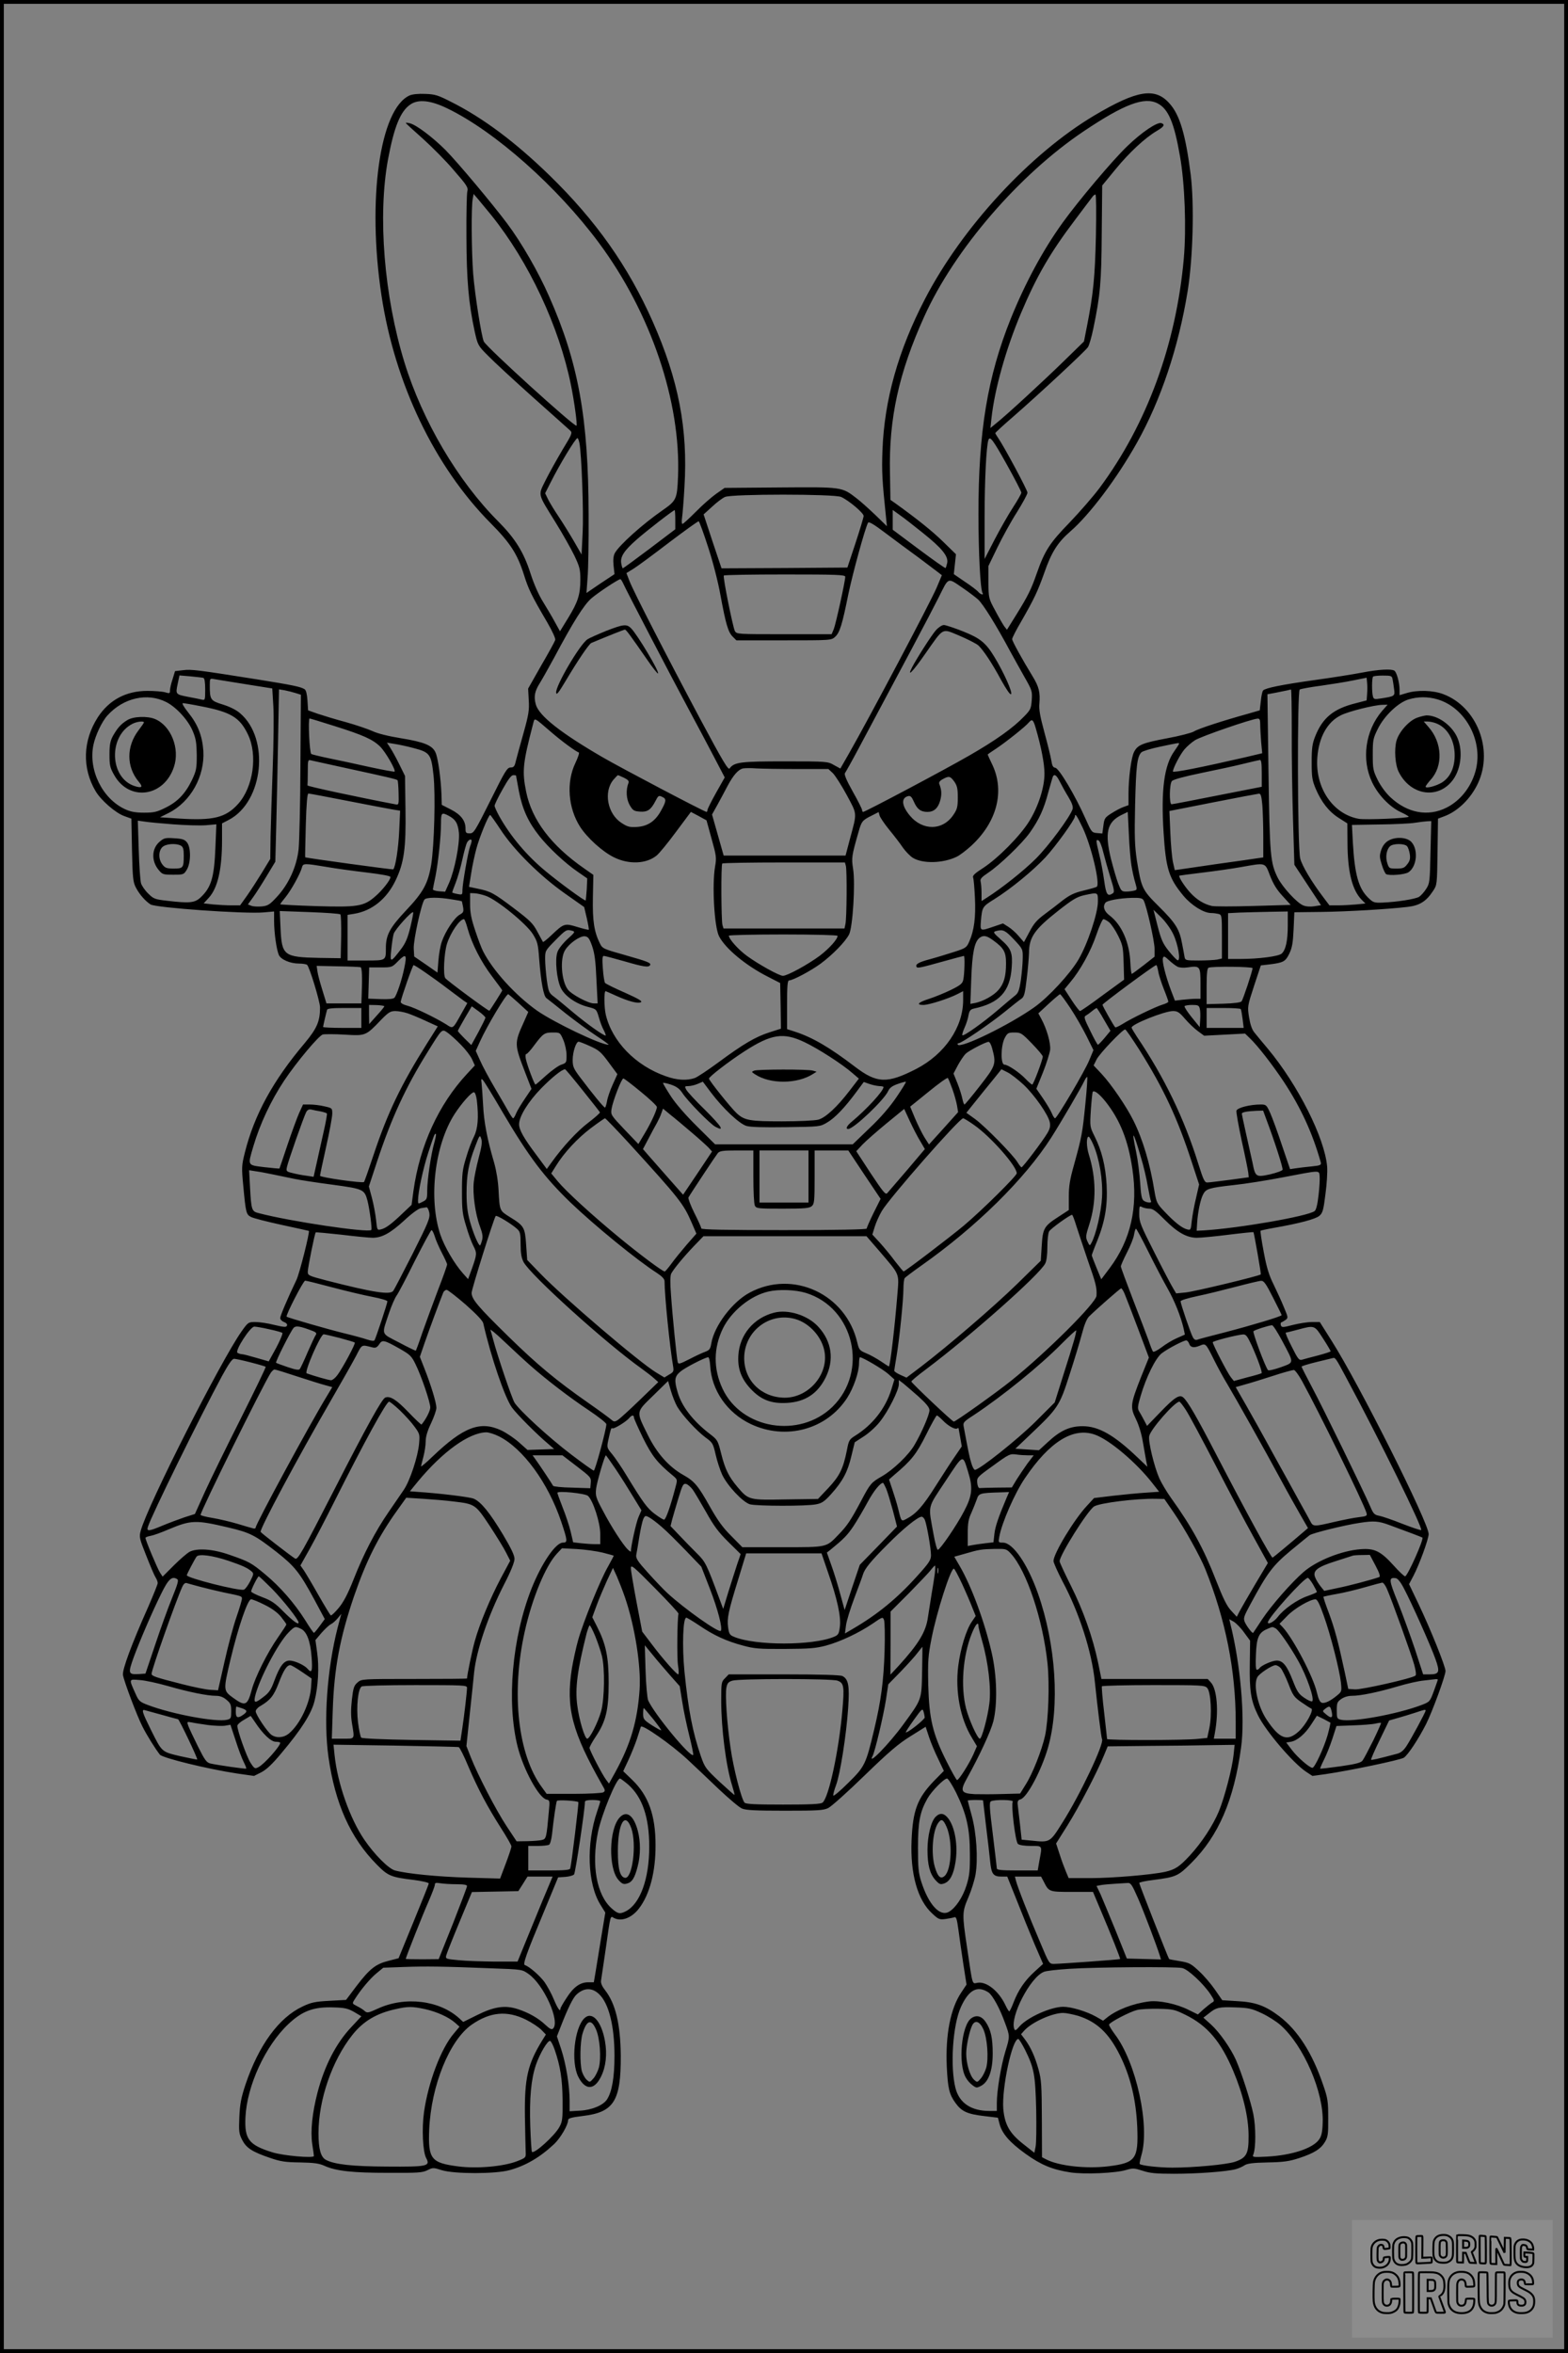<?xml version="1.0" encoding="UTF-8"?>
<svg xmlns="http://www.w3.org/2000/svg" version="1.0" width="1024pt" height="1536pt" viewBox="0 0 1024 1536" preserveAspectRatio="xMidYMid meet">
  <rect x="0" y="0" width="1024" height="1536" fill="#808080" stroke="none"/>
  <g transform="translate(0.00 0.00) scale(1)">
    <g transform="translate(0,1536) scale(0.1,-0.1)" fill="#000000" stroke="none">
      <path d="M2675 14737 c-195 -88 -278 -681 -184 -1304 87 -576 347 -1119 714 -1489 127 -128 173 -199 216 -334 30 -96 49 -136 153 -313 34 -59 55 -105 52 -115 -3 -10 -44 -85 -92 -167 l-85 -150 4 -75 c4 -65 0 -93 -34 -215 -22 -77 -44 -159 -50 -182 -8 -36 -14 -43 -34 -43 -23 0 -36 -22 -132 -215 -101 -202 -109 -215 -135 -215 -25 0 -28 4 -28 33 0 50 -31 90 -96 123 l-59 30 -2 70 c-4 101 -22 233 -38 270 -20 48 -73 70 -227 95 -81 13 -153 31 -184 46 -29 13 -107 40 -175 59 -68 18 -152 44 -185 55 l-62 22 -4 64 c-3 42 -9 68 -19 74 -25 16 -78 27 -309 64 -392 62 -430 67 -485 60 l-52 -6 -16 -53 c-10 -29 -17 -62 -17 -74 0 -19 -3 -20 -32 -11 -18 5 -70 9 -115 9 -140 0 -250 -59 -324 -172 -98 -152 -104 -331 -15 -482 35 -60 131 -143 187 -163 l47 -17 4 -205 c4 -185 7 -210 26 -246 23 -44 61 -87 95 -109 35 -22 618 -63 739 -52 l68 6 0 -62 c0 -78 16 -188 31 -222 14 -30 74 -56 132 -56 23 0 47 -4 52 -8 15 -10 85 -240 85 -278 0 -91 -20 -137 -99 -232 -209 -247 -330 -469 -392 -716 -21 -84 -22 -96 -10 -220 16 -173 19 -184 50 -200 14 -8 105 -31 201 -52 96 -21 176 -38 177 -39 8 -4 -61 -279 -81 -320 -58 -121 -106 -234 -106 -249 0 -9 11 -21 25 -26 15 -6 23 -15 19 -23 -4 -12 -18 -11 -82 4 -42 11 -98 19 -124 19 -46 0 -48 -1 -91 -62 -134 -189 -616 -1140 -658 -1301 -11 -40 -9 -49 36 -162 26 -66 53 -130 61 -142 8 -12 14 -29 14 -37 0 -8 -28 -77 -61 -153 -111 -249 -171 -413 -166 -447 7 -42 90 -263 127 -336 29 -58 83 -144 114 -184 18 -22 312 -94 503 -123 l112 -16 48 24 c34 18 72 54 131 125 129 153 196 258 216 340 24 94 31 222 17 318 l-11 80 38 45 c22 25 49 51 62 58 13 6 33 24 46 40 l23 28 -24 -90 c-69 -269 -93 -609 -60 -844 43 -304 143 -528 315 -702 74 -75 92 -83 243 -101 53 -7 97 -17 97 -23 0 -5 -45 -118 -99 -249 l-98 -239 -66 -17 c-84 -21 -123 -52 -210 -166 l-67 -89 -109 -6 c-93 -5 -118 -10 -175 -37 -155 -73 -286 -252 -373 -510 -29 -88 -36 -126 -40 -212 -4 -95 -2 -109 19 -150 27 -52 65 -77 183 -117 67 -23 99 -28 195 -29 92 -2 124 -6 161 -23 74 -33 180 -45 414 -45 193 -1 224 1 256 17 35 18 39 18 95 0 84 -25 351 -25 443 1 104 29 196 82 290 170 41 39 91 124 91 156 0 12 21 18 94 27 205 24 251 97 250 393 -2 207 -34 341 -103 429 -19 24 -28 45 -26 61 2 14 16 108 31 210 32 226 29 214 53 200 49 -26 117 0 164 62 70 91 109 240 108 414 0 194 -46 323 -152 425 l-59 57 34 73 c19 41 44 103 56 139 11 36 23 71 25 78 7 19 200 -116 304 -213 47 -44 140 -131 205 -194 66 -62 134 -120 152 -127 25 -11 93 -14 280 -14 212 0 251 2 282 17 21 10 127 105 238 213 161 156 221 207 300 256 l99 62 22 -67 c12 -36 39 -101 60 -143 l37 -78 -66 -67 c-107 -112 -137 -191 -145 -388 -9 -216 39 -389 135 -476 40 -38 48 -41 86 -36 22 3 48 8 57 11 13 6 18 -7 28 -81 6 -48 21 -149 32 -223 l21 -135 -34 -51 c-71 -105 -104 -276 -95 -484 7 -144 16 -181 57 -238 40 -55 76 -72 185 -85 l92 -11 11 -42 c17 -63 67 -120 170 -194 102 -73 175 -103 292 -121 91 -14 297 -5 365 16 44 13 53 12 106 -5 48 -16 86 -20 206 -20 155 0 343 14 403 30 19 5 45 17 57 25 17 12 54 17 150 19 106 2 142 7 209 29 97 32 141 60 168 107 18 30 21 51 20 155 0 108 -3 129 -33 215 -70 207 -166 357 -286 448 -93 70 -157 93 -277 99 l-96 6 -47 68 c-26 38 -73 93 -105 122 -52 49 -64 55 -125 65 -37 6 -69 12 -70 14 -6 6 -195 488 -195 496 0 5 42 14 93 20 147 19 161 25 246 110 179 178 279 411 326 754 27 195 -4 547 -71 812 l-6 26 29 -16 c16 -10 47 -41 68 -71 l39 -53 -2 -148 c-3 -178 7 -244 52 -336 48 -102 230 -315 316 -372 l41 -27 87 12 c158 23 486 92 510 107 27 18 95 121 145 219 42 84 127 316 127 347 0 30 -99 276 -175 435 l-63 132 28 53 c38 72 100 241 100 274 0 74 -454 979 -634 1262 l-77 122 -52 0 c-29 0 -84 -9 -124 -19 -65 -17 -72 -17 -78 -3 -3 9 -2 18 3 20 5 1 17 9 28 16 17 13 17 16 -11 82 -15 38 -46 104 -67 148 -30 60 -46 110 -65 213 -14 73 -23 136 -21 139 3 2 43 11 89 19 166 29 270 57 295 78 22 19 27 37 40 142 9 66 14 147 11 180 -16 186 -189 531 -388 770 -35 42 -75 89 -87 105 -16 19 -27 52 -35 100 -11 70 -10 73 33 205 l44 133 60 7 c87 11 101 18 126 70 18 37 24 70 28 158 l5 112 171 2 c172 2 443 18 569 33 78 9 121 36 165 103 27 40 27 41 30 257 l3 216 37 14 c91 32 178 117 225 219 101 219 -9 498 -228 580 -66 25 -169 28 -238 7 l-47 -14 0 36 c0 46 -19 115 -34 124 -20 13 -103 8 -208 -12 -57 -11 -200 -34 -318 -50 -212 -30 -315 -51 -331 -67 -5 -5 -12 -36 -15 -70 l-7 -60 -76 -22 c-166 -46 -329 -99 -354 -116 -15 -9 -95 -30 -178 -45 -159 -30 -190 -43 -213 -89 -18 -34 -36 -169 -36 -271 l0 -76 -33 -12 c-18 -6 -53 -25 -78 -41 -43 -27 -47 -33 -53 -80 l-7 -52 -35 3 c-34 3 -36 6 -76 96 -63 143 -171 326 -196 330 -15 2 -21 13 -26 47 -4 24 -24 107 -45 183 -29 107 -37 152 -33 190 6 72 -3 110 -45 178 -68 111 -133 229 -133 242 0 8 26 59 59 115 86 150 107 195 151 318 46 133 87 198 170 270 126 109 305 347 435 579 156 278 272 625 331 989 35 217 44 566 20 761 -33 260 -71 389 -137 463 -94 108 -211 90 -491 -76 -421 -250 -865 -731 -1108 -1200 -174 -335 -265 -659 -277 -987 -5 -139 -2 -196 23 -435 l6 -60 -73 71 c-41 39 -97 90 -126 112 -96 74 -93 73 -500 70 l-361 -3 -53 -37 c-30 -21 -90 -73 -134 -118 -44 -44 -83 -80 -88 -80 -5 0 -6 17 -3 38 3 20 11 113 16 206 23 376 -39 696 -207 1076 -160 361 -371 660 -674 955 -223 217 -434 375 -643 480 -86 44 -106 50 -169 52 -45 2 -83 -2 -102 -10z m247 -85 c312 -151 717 -511 989 -877 340 -458 536 -1038 517 -1526 -6 -148 -11 -157 -101 -220 -129 -89 -285 -229 -312 -280 -9 -17 -12 -44 -8 -81 l6 -56 -92 -61 -91 -62 7 98 c5 54 8 240 7 413 -1 631 -67 994 -258 1425 -70 160 -181 352 -274 476 -95 127 -322 398 -402 479 -84 84 -191 165 -233 175 -15 4 -27 5 -27 2 0 -2 50 -48 111 -102 60 -54 153 -147 204 -208 84 -96 94 -112 87 -136 -4 -14 -7 -147 -6 -296 1 -282 14 -434 54 -619 20 -89 21 -92 88 -159 37 -38 168 -159 292 -270 124 -110 233 -208 243 -217 16 -15 14 -22 -49 -125 -36 -61 -86 -150 -110 -198 -51 -104 -56 -83 64 -277 46 -74 101 -172 123 -217 34 -72 39 -90 39 -155 0 -100 -16 -148 -79 -251 l-54 -88 -32 58 c-17 32 -53 92 -78 133 -29 46 -61 119 -83 188 -44 138 -100 227 -210 338 -264 264 -495 656 -613 1039 -133 433 -175 956 -107 1325 40 213 81 314 146 358 52 36 133 27 242 -26z m4638 33 c70 -36 108 -125 146 -345 32 -181 42 -472 25 -667 -50 -561 -241 -1082 -550 -1498 -41 -55 -129 -156 -195 -225 -131 -135 -163 -184 -215 -332 -37 -106 -56 -145 -134 -271 l-61 -98 -18 23 c-9 13 -36 59 -59 103 -43 79 -43 81 -44 185 l0 105 58 120 c32 66 89 170 128 231 38 61 69 118 69 128 0 17 -152 300 -192 358 -10 14 -18 28 -18 31 0 3 53 52 118 108 172 150 470 427 487 453 8 12 24 67 35 121 45 216 53 300 55 622 l3 312 87 106 c91 111 193 205 269 250 48 28 56 42 31 51 -26 10 -128 -58 -224 -151 -95 -91 -318 -355 -423 -501 -128 -178 -243 -392 -337 -624 -152 -379 -212 -739 -211 -1279 0 -249 12 -491 27 -513 9 -15 -15 -8 -28 8 -7 9 -46 39 -87 66 l-73 50 7 65 7 65 -84 82 c-71 69 -165 145 -314 252 l-30 21 -3 175 c-8 355 57 653 224 1022 198 438 621 928 1044 1211 263 176 394 225 480 180z m-4352 -729 c246 -306 443 -726 521 -1111 22 -109 42 -257 36 -264 -11 -11 -583 508 -605 549 -15 28 -59 306 -70 444 -11 145 -13 436 -3 487 l6 33 30 -35 c16 -19 54 -65 85 -103z m3949 -133 c-6 -269 -17 -383 -58 -590 l-20 -102 -127 -124 c-133 -130 -379 -357 -446 -410 l-38 -31 7 65 c21 190 94 450 192 683 103 244 191 396 357 615 55 73 105 140 111 147 5 8 14 14 19 14 5 0 6 -114 3 -267z m-3373 -1355 c14 -71 28 -451 21 -586 l-7 -142 -50 87 c-28 48 -72 119 -98 158 -26 38 -57 89 -69 112 l-21 43 35 69 c61 122 164 291 176 291 4 0 9 -14 13 -32z m2792 -142 c52 -93 94 -175 94 -182 0 -7 -25 -51 -55 -97 -30 -46 -84 -141 -120 -210 l-65 -126 0 273 c0 238 11 463 25 504 10 28 30 1 121 -162z m-1083 -210 c49 -22 147 -104 147 -124 0 -9 -24 -89 -53 -177 l-53 -160 -411 -3 -411 -2 -59 176 -58 176 55 50 c30 28 68 57 85 64 45 20 713 20 758 0z m-1083 -149 l0 -62 -169 -128 c-93 -70 -171 -127 -174 -127 -2 0 -7 15 -10 33 -7 43 18 82 101 155 61 54 239 192 248 192 2 0 4 -28 4 -63z m1617 -86 c124 -99 167 -152 159 -195 -4 -16 -8 -32 -11 -34 -2 -3 -81 53 -175 123 l-170 127 0 65 0 64 46 -33 c26 -18 94 -71 151 -117z m-1403 -91 c31 -94 66 -230 81 -315 35 -189 50 -241 80 -271 l24 -24 310 0 c307 0 310 0 335 23 30 27 46 79 86 277 28 135 109 431 129 468 5 9 39 -11 114 -68 59 -44 155 -116 215 -159 59 -44 117 -88 130 -98 l23 -18 -34 -81 c-43 -100 -441 -852 -574 -1085 l-55 -96 -42 23 c-40 23 -45 24 -319 24 -290 0 -332 -5 -362 -46 -9 -13 -42 42 -192 322 -220 413 -435 831 -462 901 l-20 52 47 29 c26 16 130 93 232 171 102 77 189 140 193 138 4 -1 32 -77 61 -167z m896 -195 c0 -29 -62 -310 -75 -342 l-14 -33 -310 0 c-306 0 -310 0 -322 21 -13 26 -79 351 -72 362 2 4 182 7 399 7 338 0 394 -2 394 -15z m-1451 -42 c20 -45 314 -610 426 -818 56 -104 133 -249 170 -320 l68 -130 -57 -101 c-31 -55 -56 -106 -56 -112 0 -7 -3 -12 -6 -12 -13 0 -555 285 -679 357 -274 159 -416 271 -436 345 -14 52 -7 86 27 140 15 24 56 97 92 163 125 235 195 346 244 389 43 37 174 124 189 125 3 1 11 -11 18 -26z m2224 -35 c32 -22 73 -53 93 -70 33 -29 120 -169 213 -343 24 -44 66 -119 93 -167 48 -84 50 -91 46 -148 -4 -55 -8 -64 -49 -106 -73 -76 -185 -156 -359 -256 -159 -92 -680 -368 -693 -368 -4 0 -7 6 -7 12 0 7 -27 61 -61 121 -41 73 -57 112 -51 120 5 7 44 76 86 155 283 529 472 884 525 990 70 139 55 134 164 60z m-4965 -583 c8 -3 12 -27 12 -76 0 -69 -1 -71 -22 -66 -13 3 -50 11 -84 17 -88 17 -88 17 -74 84 l12 57 71 -6 c40 -4 78 -8 85 -10z m7766 -7 c3 -13 7 -42 10 -65 7 -47 5 -48 -83 -62 -45 -7 -50 -6 -55 13 -8 29 -7 121 1 129 3 4 32 7 64 7 53 0 59 -2 63 -22z m-166 -99 l-3 -41 -73 -19 c-144 -36 -215 -95 -263 -216 -19 -48 -23 -77 -23 -168 0 -97 3 -117 26 -173 38 -89 87 -151 152 -192 l55 -35 1 -130 c1 -188 31 -307 94 -370 l23 -23 -60 -6 c-33 -3 -86 -6 -117 -6 l-58 0 -40 53 c-76 100 -140 207 -151 254 -18 74 -20 1091 -3 1102 7 4 70 16 140 25 70 10 165 25 212 35 l85 17 3 -33 c2 -18 2 -51 0 -74z m-7326 65 l176 -28 7 -114 c4 -63 2 -245 -4 -405 -6 -161 -12 -360 -14 -443 l-2 -151 -54 -89 c-30 -49 -74 -117 -98 -151 l-45 -63 -57 0 c-32 0 -86 3 -119 6 l-62 7 34 37 c58 64 86 187 86 375 l0 110 46 24 c224 119 267 529 72 695 -25 22 -68 43 -113 57 -81 25 -85 31 -85 127 0 43 1 44 28 39 15 -3 106 -17 204 -33z m328 -58 l35 -11 -3 -460 c-1 -253 -7 -500 -12 -550 -13 -113 -65 -228 -143 -311 -45 -49 -58 -57 -97 -61 -25 -2 -55 -1 -68 4 l-23 9 31 43 c18 24 58 87 90 140 l58 96 6 230 c3 127 9 380 12 563 l6 332 37 -6 c20 -4 52 -12 71 -18z m6506 -248 c-1 -150 3 -408 8 -573 l9 -300 87 -132 87 -132 -44 -7 c-26 -4 -55 -2 -73 6 -41 17 -133 117 -165 179 -49 98 -53 145 -61 691 l-7 508 54 10 c30 6 63 13 74 15 11 3 23 5 26 6 3 0 5 -122 5 -271z m-7350 189 c67 -34 147 -122 175 -195 19 -45 23 -77 24 -152 0 -86 -3 -101 -31 -161 -43 -89 -93 -142 -172 -181 -58 -29 -77 -33 -142 -33 -55 0 -87 6 -122 22 -149 68 -242 256 -208 420 13 63 56 154 92 193 104 115 260 150 384 87z m8301 18 c180 -53 296 -263 253 -453 -26 -111 -98 -206 -193 -254 -121 -61 -256 -36 -367 68 -30 28 -63 73 -83 113 -30 61 -32 73 -32 166 0 93 2 105 33 167 41 84 132 171 200 192 62 19 127 19 189 1z m-8071 -46 c191 -37 250 -72 303 -183 65 -134 35 -344 -64 -454 -81 -90 -163 -110 -390 -95 l-120 8 58 29 c143 73 235 239 225 405 -7 98 -36 172 -98 249 -30 38 -44 62 -35 62 7 0 62 -9 121 -21z m7709 -31 c-109 -128 -135 -316 -64 -465 39 -82 114 -160 186 -194 29 -13 52 -27 53 -30 0 -10 -284 -22 -327 -14 -169 31 -285 203 -270 400 10 134 66 233 154 276 52 26 218 67 271 68 l34 1 -37 -42z m-6842 -97 c190 -60 251 -87 300 -135 36 -36 103 -153 94 -163 -3 -2 -76 11 -163 30 -88 20 -207 45 -265 57 -58 12 -111 25 -116 28 -12 8 -22 232 -11 232 3 0 76 -22 161 -49z m1420 -43 c70 -60 155 -122 177 -130 5 -2 -5 -32 -22 -68 -61 -126 -48 -295 31 -418 47 -72 144 -160 218 -197 98 -50 215 -45 282 11 16 13 73 82 126 154 l97 130 51 -27 51 -28 33 -120 c31 -110 33 -125 23 -181 -21 -122 -5 -396 26 -456 42 -81 175 -191 319 -264 l80 -41 3 -149 2 -149 -75 -24 c-91 -29 -171 -76 -332 -195 -68 -50 -137 -96 -155 -103 -52 -18 -117 -15 -191 12 -197 69 -350 227 -391 402 -11 49 -12 153 -1 153 1 0 31 -13 66 -29 84 -38 145 -54 165 -43 11 6 -16 22 -105 62 -67 29 -125 58 -130 64 -4 6 -11 48 -14 94 -5 62 -3 82 6 82 7 0 67 -16 134 -35 127 -37 158 -41 168 -26 9 15 -10 23 -165 67 -139 39 -146 42 -162 75 -38 76 -49 148 -46 301 l3 147 -60 42 c-216 150 -342 317 -379 501 -27 134 -22 185 45 441 12 44 0 50 122 -55z m4627 54 c0 -22 3 -73 6 -114 l7 -75 -114 -27 c-287 -66 -469 -102 -469 -92 0 21 47 111 75 144 16 19 47 46 69 60 39 25 372 140 409 141 13 1 17 -7 17 -37z m-1466 -25 c36 -123 57 -233 57 -295 1 -89 -39 -215 -99 -312 -58 -95 -205 -243 -300 -305 -56 -36 -72 -51 -67 -63 4 -10 9 -70 12 -134 6 -125 -5 -212 -37 -284 -17 -39 -22 -43 -96 -67 -44 -14 -115 -36 -159 -48 -77 -20 -99 -34 -89 -51 6 -9 20 -7 181 38 68 19 125 34 128 34 7 0 4 -118 -4 -155 -5 -25 -18 -36 -81 -67 -41 -20 -105 -46 -142 -58 -72 -23 -88 -40 -37 -40 35 0 161 40 220 70 l39 20 0 -58 c0 -177 -119 -352 -305 -449 -191 -98 -258 -96 -402 14 -165 126 -277 191 -390 228 l-53 17 0 159 c0 121 3 159 13 159 25 0 143 63 207 110 78 58 160 142 185 190 24 47 42 334 26 430 -11 70 -9 83 36 240 19 68 25 76 84 105 l47 24 6 -22 c3 -12 31 -54 63 -93 32 -39 73 -92 90 -118 18 -25 47 -55 65 -66 64 -39 196 -36 285 7 20 9 63 42 96 72 167 154 219 353 139 526 -18 37 -32 68 -32 70 0 1 26 19 58 40 63 42 190 143 211 169 21 25 29 19 45 -37z m-4060 -131 c104 -27 112 -40 127 -176 14 -128 5 -457 -15 -584 -21 -124 -51 -180 -167 -302 -104 -111 -129 -158 -129 -243 0 -82 2 -81 -131 -81 l-119 0 0 149 0 149 43 7 c116 19 213 97 271 219 55 115 68 210 64 464 l-3 217 -37 75 c-20 41 -47 90 -59 108 l-22 34 49 -8 c27 -4 84 -16 128 -28z m4996 29 c0 -3 -14 -24 -30 -47 -67 -92 -89 -254 -71 -533 15 -237 34 -297 130 -413 52 -62 132 -112 180 -112 15 0 36 -3 49 -6 21 -6 22 -10 22 -149 l0 -142 -31 -7 c-17 -3 -71 -6 -120 -6 -84 0 -89 1 -93 23 -2 12 -9 51 -16 86 -17 95 -42 135 -151 243 -111 110 -115 120 -145 305 -13 89 -16 152 -11 358 6 254 13 315 41 344 9 8 64 25 123 37 123 26 123 26 123 19z m-5435 -160 c258 -56 324 -71 331 -78 3 -3 6 -40 7 -83 2 -74 1 -79 -18 -75 -242 46 -578 118 -577 124 1 4 2 44 2 88 0 79 1 81 23 75 12 -3 117 -26 232 -51z m5975 -33 l0 -88 -87 -17 c-386 -76 -493 -97 -502 -97 -16 0 -14 132 2 151 7 10 80 30 192 53 99 20 223 47 275 60 52 13 101 24 108 25 9 1 12 -23 12 -87z m-3033 28 l203 0 29 -27 c16 -16 57 -80 91 -143 69 -129 68 -111 21 -285 l-29 -110 -398 0 -398 0 -38 134 -38 134 34 61 c18 33 49 90 67 125 38 71 70 108 102 115 12 2 51 3 87 0 36 -2 156 -4 267 -4z m-1837 -43 c0 -1 9 -48 19 -103 23 -117 60 -199 133 -291 61 -77 169 -178 251 -234 l62 -43 -3 -70 c-3 -39 -6 -72 -7 -74 -5 -6 -174 118 -264 193 -122 101 -227 226 -300 356 -17 31 -31 62 -31 69 0 8 23 56 52 107 36 65 57 93 70 93 10 0 18 -1 18 -3z m705 -14 c25 -12 34 -22 30 -32 -19 -47 -15 -107 7 -146 21 -36 28 -40 67 -43 50 -4 72 12 102 70 18 35 21 37 44 26 29 -13 27 -28 -11 -95 -37 -65 -85 -96 -152 -101 -50 -3 -63 0 -103 26 -92 59 -119 203 -53 282 14 16 27 30 30 30 2 0 19 -8 39 -17z m2846 -25 c12 -24 37 -69 56 -100 24 -40 32 -64 28 -79 -17 -52 -156 -240 -240 -324 -79 -79 -223 -193 -322 -256 l-33 -21 0 54 c0 29 -3 62 -6 74 -4 16 5 27 48 56 76 50 222 191 273 262 62 88 92 154 121 264 15 53 28 100 31 105 10 16 24 5 44 -35z m-689 0 c19 -27 23 -46 23 -104 0 -60 -4 -77 -28 -112 -69 -105 -202 -107 -286 -5 -53 64 -57 114 -11 126 16 4 24 -4 39 -38 21 -48 45 -65 88 -65 42 0 69 24 83 74 11 41 10 68 -6 109 -4 10 4 21 23 31 40 22 49 20 75 -16z m-3957 -127 c138 -27 270 -52 294 -56 l44 -7 -6 -132 c-5 -111 -24 -237 -39 -251 -3 -3 -570 74 -575 79 -1 1 1 95 4 209 4 144 10 207 17 207 7 0 124 -22 261 -49z m5969 -28 c3 -42 6 -135 6 -208 l0 -132 -42 -6 c-24 -4 -137 -20 -253 -36 -115 -17 -227 -33 -247 -36 l-36 -5 -12 53 c-6 28 -14 115 -17 192 l-6 141 284 56 c156 31 291 56 300 57 13 1 17 -14 23 -76z m-855 -393 c6 -36 17 -87 25 -112 13 -45 13 -47 -8 -52 -11 -3 -35 -6 -52 -6 -29 0 -33 5 -52 54 -11 29 -32 102 -47 161 -41 169 -25 238 67 284 l43 21 7 -142 c3 -79 11 -172 17 -208z m-4461 326 c47 -24 63 -51 69 -113 6 -72 -28 -244 -64 -326 l-26 -58 -41 3 c-23 2 -40 8 -39 13 1 6 8 44 17 85 18 92 36 260 36 346 0 68 4 73 48 50z m342 -93 c88 -134 258 -302 420 -416 l125 -88 17 -72 c9 -40 15 -74 13 -76 -2 -2 -36 6 -75 18 -82 25 -87 24 -167 -52 -29 -28 -55 -48 -57 -46 -1 2 -18 32 -36 66 -29 55 -47 73 -154 154 -131 99 -152 111 -237 128 l-56 12 14 87 c7 48 23 121 34 162 20 75 79 219 90 220 3 0 34 -44 69 -97z m3800 15 c57 -119 117 -372 92 -387 -7 -4 -46 -15 -88 -25 -58 -14 -87 -28 -132 -62 -31 -25 -85 -66 -120 -92 -50 -37 -71 -61 -99 -115 l-36 -67 -34 39 c-18 22 -49 49 -68 61 l-35 22 -62 -21 c-88 -30 -87 -30 -82 37 8 92 10 94 87 142 106 66 252 185 335 274 67 73 192 246 192 267 0 23 14 3 50 -73z m-5940 21 c80 -6 176 -9 214 -6 l69 6 -6 -147 c-8 -201 -27 -266 -100 -333 -37 -33 -72 -36 -216 -19 -78 9 -88 12 -123 47 -21 20 -42 51 -47 67 -5 17 -12 116 -15 220 l-6 189 43 -6 c23 -4 107 -12 187 -18z m8212 -181 c-4 -193 -5 -205 -28 -240 -13 -21 -34 -44 -46 -52 -24 -15 -144 -34 -240 -38 -53 -2 -60 0 -92 31 -64 62 -89 152 -101 361 l-6 115 178 3 c98 1 203 6 233 11 30 5 67 9 81 10 l26 1 -5 -202z m-6262 73 c0 -5 -4 -21 -10 -36 -13 -35 -50 -245 -50 -285 0 -31 -1 -32 -32 -26 -17 3 -33 8 -34 9 -2 2 8 30 21 62 13 33 33 101 44 152 11 51 25 102 31 113 11 20 30 27 30 11z m4125 -74 c10 -40 31 -114 47 -166 24 -76 27 -95 16 -102 -35 -23 -44 -11 -57 82 -7 50 -21 127 -32 170 -23 96 -23 100 -5 93 8 -3 22 -38 31 -77z m-1681 -89 c8 -30 6 -345 -3 -381 l-6 -28 -395 0 -395 0 -7 23 c-8 31 -10 393 -1 401 3 4 185 7 404 7 l397 0 6 -22z m-3392 -7 c62 -11 182 -27 266 -37 98 -12 152 -22 152 -29 0 -20 -55 -89 -101 -128 -74 -64 -115 -70 -385 -62 -129 4 -234 10 -234 12 0 3 16 24 35 47 36 44 97 154 107 194 7 27 15 27 160 3z m6162 -57 c22 -56 44 -92 83 -134 l52 -57 -242 -7 c-134 -4 -256 -4 -273 0 -52 12 -99 41 -141 87 -38 41 -79 106 -71 111 2 1 71 10 153 20 83 10 195 26 250 36 165 29 155 32 189 -56z m-5121 -132 c72 -25 266 -183 307 -250 30 -48 34 -64 41 -160 12 -155 29 -245 48 -258 9 -7 66 -51 126 -100 61 -48 150 -113 200 -146 49 -32 85 -58 79 -58 -52 0 -357 146 -467 223 -140 99 -288 261 -352 387 -10 19 -33 79 -51 134 -26 77 -34 117 -34 173 l0 73 28 -1 c15 0 49 -8 75 -17z m3997 -37 c0 -76 -67 -277 -127 -379 -54 -92 -195 -245 -288 -311 -160 -114 -483 -272 -500 -244 -4 5 -1 9 5 9 19 0 201 124 299 203 50 41 101 81 112 88 17 12 23 33 34 129 8 63 14 139 15 168 0 104 36 155 191 277 93 73 121 90 168 101 93 20 91 21 91 -41z m-4220 14 c35 -5 65 -11 66 -12 1 -1 4 -18 8 -37 5 -31 3 -37 -22 -51 -35 -20 -93 -108 -116 -174 -10 -27 -20 -85 -23 -127 l-6 -77 -76 53 -76 52 -3 52 c-3 53 50 295 70 320 13 15 90 16 178 1z m4519 -7 c19 -37 71 -265 71 -315 l0 -52 -70 -55 c-39 -30 -74 -56 -78 -57 -4 -2 -8 30 -10 70 -5 133 -56 251 -137 312 -34 26 -44 56 -27 81 10 16 94 31 174 33 55 1 69 -2 77 -17z m192 -218 c33 -67 52 -180 29 -172 -7 2 -33 30 -58 61 -38 48 -49 73 -72 162 l-27 106 49 -48 c27 -26 63 -75 79 -109z m-5438 127 c4 -4 6 -70 5 -147 l-3 -139 -139 2 c-234 5 -246 14 -254 197 l-5 109 194 -7 c107 -4 197 -10 202 -15z m457 -83 c-18 -73 -31 -104 -62 -145 -68 -89 -72 -89 -63 -4 4 41 11 88 16 105 8 28 118 150 127 141 3 -2 -6 -46 -18 -97z m5730 11 c0 -99 -13 -160 -40 -184 -20 -18 -150 -35 -272 -35 l-78 0 0 150 0 149 78 4 c42 1 130 4 195 5 l117 2 0 -91z m-5356 -21 c28 -100 87 -216 159 -311 37 -49 67 -90 67 -92 0 -4 -77 -126 -84 -133 -5 -4 -277 197 -288 213 -15 21 -8 163 11 224 23 73 83 161 111 161 4 0 15 -28 24 -62z m4189 42 c14 -12 41 -51 59 -88 30 -61 33 -75 36 -177 l3 -110 -140 -102 c-76 -57 -143 -103 -148 -103 -4 0 -29 32 -55 72 l-46 71 38 46 c65 77 134 202 170 309 19 56 40 102 46 102 6 0 23 -9 37 -20z m-3506 -56 c21 -6 18 -10 -32 -55 -31 -29 -59 -65 -65 -85 -17 -49 -4 -177 22 -232 25 -53 99 -105 178 -125 54 -14 55 -14 71 -68 8 -30 23 -69 33 -86 9 -18 14 -33 11 -33 -15 0 -122 76 -207 147 -51 43 -109 91 -129 106 -34 25 -37 32 -48 110 -6 45 -11 107 -11 137 0 54 1 55 67 122 69 70 73 72 110 62z m2884 -56 c58 -62 59 -63 58 -123 0 -33 -6 -97 -12 -142 -10 -67 -17 -85 -37 -101 -14 -11 -65 -54 -113 -95 -97 -83 -224 -173 -232 -165 -3 3 3 25 14 49 11 24 23 61 26 82 6 30 13 38 34 43 167 35 237 111 248 268 7 97 -3 124 -72 184 -50 44 -52 49 -27 55 43 11 57 4 113 -55z m-1151 23 c0 -22 -53 -81 -115 -129 -78 -58 -213 -132 -242 -132 -24 0 -158 74 -235 130 -56 41 -118 110 -118 132 0 4 160 8 355 8 195 0 355 -4 355 -9z m-1603 -67 c16 -47 23 -96 28 -217 l8 -157 -26 0 c-35 0 -146 59 -169 91 -42 56 -52 201 -18 256 27 45 98 95 130 91 21 -3 29 -13 47 -64z m2620 37 c69 -50 83 -75 83 -150 0 -85 -14 -133 -50 -174 -31 -36 -99 -73 -150 -84 l-33 -6 6 164 c6 169 21 241 54 267 26 19 46 15 90 -17z m-3847 -181 c-16 -79 -50 -178 -64 -193 -8 -8 -38 -11 -92 -9 l-79 3 3 102 3 102 74 0 c75 0 75 0 117 43 50 50 57 41 38 -48z m5049 10 c14 -7 40 -9 67 -5 81 12 84 8 84 -106 l0 -99 -32 0 c-18 0 -56 -3 -84 -6 l-51 -6 -26 68 c-35 93 -60 192 -52 211 5 14 11 11 38 -14 18 -17 43 -36 56 -43z m-5334 -4 c9 -3 12 -64 7 -183 l-2 -53 -114 0 -114 0 -27 88 c-15 48 -30 103 -32 122 l-5 35 139 -3 c76 -1 143 -4 148 -6z m421 -33 c38 -26 105 -74 149 -108 44 -33 91 -68 103 -77 l24 -16 -36 -64 c-60 -108 -56 -105 -102 -75 -69 43 -207 110 -254 122 -29 8 -44 17 -43 26 5 30 78 239 84 239 4 0 38 -21 75 -47z m4788 7 c3 -22 20 -74 36 -115 17 -42 30 -79 30 -84 0 -4 -17 -13 -38 -19 -46 -14 -204 -90 -262 -127 -23 -14 -44 -24 -47 -21 -10 10 -83 139 -83 147 0 8 339 259 351 259 4 0 9 -18 13 -40z m616 20 c0 -18 -62 -205 -72 -217 -6 -7 -50 -13 -119 -15 l-109 -3 0 117 c0 84 4 118 13 121 24 10 287 7 287 -3z m-4792 -229 l62 -57 -29 -66 c-63 -139 -63 -144 11 -335 l39 -101 -43 -64 c-24 -35 -50 -78 -57 -95 -7 -18 -16 -33 -20 -33 -3 0 -15 17 -27 38 -11 20 -52 91 -91 157 -39 66 -83 148 -98 183 l-28 62 28 62 c44 98 170 309 184 308 3 -1 34 -27 69 -59z m3603 -33 c33 -50 80 -132 105 -182 l45 -91 -27 -65 c-28 -70 -211 -380 -224 -380 -4 0 -14 15 -21 33 -7 17 -33 61 -57 96 l-44 64 43 106 c23 58 44 125 47 147 5 44 -22 138 -58 204 l-19 35 67 62 c37 34 70 62 75 63 4 0 34 -41 68 -92z m-4481 13 c0 -3 -22 -31 -50 -61 l-49 -55 -1 63 0 62 50 -1 c28 -1 50 -5 50 -8z m5325 -14 c4 -13 5 -46 3 -73 l-3 -49 -52 64 c-29 36 -50 68 -47 73 3 4 25 8 49 8 38 0 45 -3 50 -23z m-4665 -60 c0 -6 -21 -48 -46 -95 l-46 -84 -44 43 c-24 24 -44 46 -44 49 0 3 20 40 45 83 l46 78 44 -32 c25 -18 45 -37 45 -42z m-810 -2 l0 -65 -125 0 c-69 0 -125 3 -125 6 0 6 20 92 26 112 2 9 34 12 114 12 l110 0 0 -65z m4849 -10 l43 -74 -38 -46 c-21 -25 -41 -45 -44 -45 -3 0 -26 41 -50 91 -39 78 -43 92 -29 99 9 5 27 18 40 29 13 11 27 20 30 21 3 0 25 -34 48 -75z m894 68 c3 -5 8 -34 12 -65 l7 -58 -121 0 -121 0 0 65 0 65 109 0 c61 0 112 -3 114 -7z m-5440 -28 c23 -8 77 -30 119 -50 l77 -35 -70 -111 c-170 -270 -257 -451 -349 -727 -32 -96 -60 -176 -63 -178 -9 -9 -287 30 -287 41 0 5 18 91 40 189 22 98 40 196 40 216 0 36 -1 37 -51 48 -28 7 -71 12 -95 12 l-45 0 -26 -57 c-14 -32 -48 -125 -76 -208 -27 -82 -51 -151 -52 -153 -1 -1 -46 3 -99 9 -112 14 -109 8 -72 134 44 149 115 300 202 431 81 121 226 294 252 301 13 3 78 3 143 -1 137 -8 137 -9 238 97 48 49 61 57 93 57 21 0 57 -7 81 -15z m5076 -36 c24 -28 62 -64 84 -80 l41 -30 134 7 133 7 30 -29 c51 -48 148 -173 222 -284 112 -170 188 -335 242 -526 5 -19 0 -22 -57 -28 -35 -3 -81 -9 -103 -12 l-40 -6 -52 153 c-28 85 -63 180 -77 212 -25 55 -27 57 -64 57 -68 0 -151 -21 -157 -40 -3 -9 13 -97 34 -196 22 -98 41 -192 43 -209 l3 -30 -125 -17 c-69 -9 -134 -17 -145 -17 -18 -1 -26 16 -59 121 -92 296 -221 563 -401 830 -19 29 -35 56 -35 60 0 22 213 107 270 108 30 0 42 -8 79 -51z m-4729 -169 c30 -30 63 -73 73 -95 l18 -40 -51 -55 c-186 -200 -309 -469 -350 -765 l-12 -90 -56 -53 c-74 -71 -111 -99 -143 -107 -26 -6 -26 -6 -33 62 -4 37 -16 102 -27 143 l-20 75 55 167 c92 278 185 480 327 708 98 158 94 155 133 128 17 -12 56 -47 86 -78z m4430 -32 c158 -251 250 -447 344 -737 l47 -143 -20 -88 c-12 -48 -24 -116 -28 -150 -6 -60 -7 -61 -31 -55 -33 8 -83 48 -148 117 -48 50 -52 60 -64 129 -29 182 -77 342 -138 464 -45 91 -143 235 -208 305 l-52 55 20 40 c20 39 169 195 186 195 5 0 46 -60 92 -132z m-3761 63 c12 -29 21 -71 21 -100 0 -47 -1 -50 -34 -61 -19 -6 -63 -38 -99 -70 -36 -33 -67 -60 -70 -60 -7 0 -55 128 -63 168 -4 19 -2 32 4 32 5 0 29 26 52 58 57 76 66 82 121 82 46 0 47 0 68 -49z m3060 -23 c39 -40 71 -78 71 -85 0 -20 -61 -183 -69 -183 -4 0 -23 16 -42 36 -42 44 -117 94 -139 94 -26 0 -25 121 1 173 18 34 23 37 64 37 42 0 48 -4 114 -72z m-1483 8 c86 -41 244 -142 311 -201 l42 -36 -60 -78 c-81 -106 -157 -177 -205 -190 -22 -6 -126 -11 -237 -11 -211 0 -245 6 -296 53 -36 33 -181 214 -181 226 0 12 128 111 230 177 178 115 256 127 396 60z m-1403 -25 c58 -26 73 -39 122 -106 l57 -77 -31 -69 c-17 -37 -34 -87 -37 -109 -4 -22 -10 -40 -13 -40 -8 0 -80 88 -163 198 -42 56 -48 69 -48 113 0 51 22 119 39 119 5 0 39 -13 74 -29z m2626 -13 c28 -103 25 -113 -79 -246 -52 -67 -98 -122 -101 -122 -4 0 -10 17 -14 37 -4 20 -18 66 -32 101 l-26 64 29 55 c16 29 39 63 50 74 22 21 130 77 150 78 6 1 17 -18 23 -41z m-2674 -275 c61 -76 111 -140 113 -144 2 -4 -32 -34 -75 -67 -73 -55 -168 -158 -241 -260 l-31 -43 -69 93 c-82 109 -112 163 -112 199 0 51 60 148 144 234 69 71 137 125 156 125 4 0 55 -62 115 -137z m2879 37 c72 -68 163 -198 172 -247 5 -24 0 -43 -16 -70 -31 -52 -160 -223 -169 -223 -3 0 -15 15 -26 33 -28 47 -210 233 -277 282 l-57 41 57 71 c31 39 83 103 115 142 l57 71 40 -20 c22 -11 68 -47 104 -80z m-464 -30 c13 -36 26 -84 30 -107 l7 -43 -95 -106 -95 -105 -30 47 c-16 26 -43 81 -61 123 l-32 77 120 97 c66 54 122 94 126 90 4 -5 17 -37 30 -73z m868 -97 c-19 -192 -24 -216 -74 -397 -27 -95 -34 -139 -34 -207 l0 -88 -69 -45 c-93 -60 -101 -75 -108 -190 l-6 -96 -156 -153 c-153 -149 -443 -398 -627 -539 l-94 -71 -40 18 c-22 10 -40 22 -40 27 0 4 7 47 15 95 19 112 45 369 45 442 0 31 4 61 8 67 4 6 52 42 107 81 362 255 677 566 851 838 63 99 198 330 215 368 7 15 15 27 19 27 3 0 -2 -80 -12 -177z m-3803 -58 c169 -287 271 -421 441 -585 159 -152 435 -377 563 -459 35 -23 51 -40 51 -55 0 -93 34 -429 56 -556 5 -31 3 -37 -26 -53 l-31 -19 -53 32 c-111 67 -602 486 -757 646 l-86 89 -7 100 c-8 114 -13 123 -109 182 -64 40 -64 39 -71 173 -3 59 -14 127 -29 180 -45 153 -67 267 -72 377 -3 59 -8 123 -10 142 -4 29 -2 32 9 20 8 -8 67 -104 131 -214z m900 138 c58 -47 105 -92 105 -99 0 -21 -39 -106 -81 -175 l-40 -67 -91 95 c-89 94 -90 96 -84 135 9 53 65 198 77 198 5 0 56 -39 114 -87z m272 -9 c34 -52 181 -202 216 -220 62 -33 40 2 -67 109 -63 61 -119 122 -125 135 -11 20 -9 22 14 22 14 0 41 6 60 14 l35 15 54 -72 c78 -103 184 -203 231 -217 27 -8 111 -10 260 -8 219 3 220 3 266 30 52 30 117 99 191 199 l49 66 37 -13 c20 -7 49 -13 65 -14 15 0 27 -3 27 -6 0 -26 -111 -146 -207 -226 -32 -26 -43 -48 -24 -48 36 0 236 190 262 249 9 20 27 33 62 45 27 10 51 16 53 14 2 -3 -26 -48 -62 -101 -42 -62 -103 -133 -175 -201 l-110 -106 -450 0 -449 0 -119 118 c-71 70 -139 148 -170 196 -28 43 -51 82 -51 86 0 4 23 -1 51 -10 38 -13 57 -27 76 -56z m2763 -55 c95 -120 148 -254 175 -439 38 -253 -11 -465 -148 -648 l-55 -73 -31 75 c-17 41 -31 78 -31 82 0 3 16 47 36 95 51 128 68 230 61 364 -7 124 -32 225 -79 318 -30 61 -31 62 -24 171 4 61 10 114 12 118 9 14 43 -12 84 -63z m-4106 9 c13 -113 7 -186 -19 -238 -14 -27 -37 -88 -51 -137 -24 -77 -27 -105 -27 -223 0 -118 3 -146 27 -223 14 -49 35 -106 46 -127 26 -50 25 -57 -6 -146 l-27 -74 -33 37 c-57 64 -121 174 -148 253 -79 236 -37 586 93 788 47 72 109 142 126 142 7 0 15 -21 19 -52z m-1021 -73 c20 -4 39 -10 42 -14 2 -4 -7 -57 -21 -117 -13 -60 -34 -151 -45 -202 l-21 -94 -46 7 c-26 3 -67 11 -90 17 -42 10 -44 12 -38 40 7 36 110 329 126 359 8 14 18 19 33 16 12 -3 39 -9 60 -12z m2422 -136 c50 -42 100 -88 113 -101 l22 -25 -94 -141 -95 -141 -99 112 c-54 62 -113 129 -131 149 l-32 37 36 68 c19 37 44 83 55 102 10 19 24 47 29 64 l11 30 47 -39 c27 -21 89 -73 138 -115z m1494 -57 l31 -53 -116 -137 c-65 -75 -123 -143 -130 -151 -11 -12 -28 10 -108 130 l-94 144 41 44 c23 24 94 86 157 138 l115 94 36 -78 c20 -43 50 -102 68 -131z m2261 141 c55 -146 110 -318 106 -329 -3 -7 -40 -20 -82 -30 -92 -20 -96 -17 -114 75 -7 31 -25 114 -41 184 -16 71 -29 132 -29 137 0 10 34 16 97 19 l42 1 21 -57z m-4163 -155 c329 -361 356 -395 409 -517 l32 -74 -64 -73 c-35 -41 -80 -96 -100 -124 -20 -27 -39 -50 -43 -50 -14 0 -159 108 -294 219 -178 146 -351 305 -404 369 l-43 52 30 48 c54 88 141 181 228 247 48 36 90 65 93 65 4 0 74 -73 156 -162z m2256 117 c107 -75 277 -267 277 -314 0 -17 -222 -237 -345 -341 -87 -73 -385 -300 -394 -300 -3 1 -28 31 -56 67 -27 37 -72 91 -99 121 l-49 53 16 52 c9 29 30 75 46 102 49 84 506 605 531 605 5 0 38 -20 73 -45z m-3527 -116 c-21 -72 -46 -241 -46 -311 0 -54 -2 -59 -30 -73 -29 -15 -30 -15 -30 8 0 53 32 205 66 310 39 119 43 131 51 124 2 -3 -3 -29 -11 -58z m290 -98 c-14 -54 -29 -125 -32 -158 -8 -76 10 -208 40 -288 17 -46 21 -68 14 -92 -5 -18 -11 -33 -13 -33 -11 0 -46 84 -66 157 -16 57 -22 107 -22 183 0 122 13 194 56 305 29 77 31 79 40 51 7 -21 3 -51 -17 -125z m4325 4 c17 -55 37 -140 45 -190 9 -49 18 -93 21 -97 7 -13 -32 -9 -49 5 -12 9 -17 39 -22 117 -4 58 -15 147 -26 199 -33 156 -20 142 31 -34z m-311 83 c40 -93 63 -230 57 -343 -5 -95 -39 -243 -69 -298 -11 -21 -12 -21 -26 9 -13 28 -12 38 13 115 45 144 44 298 -4 452 -17 55 -17 117 -1 117 4 0 18 -24 30 -52z m-2220 -209 c0 -98 4 -178 10 -190 10 -18 23 -19 182 -19 145 0 174 3 190 17 16 14 18 34 18 190 l0 173 110 0 110 0 105 -158 106 -158 -46 -92 c-25 -51 -45 -97 -45 -102 0 -6 -199 -10 -540 -10 -376 0 -540 3 -540 11 0 6 -20 51 -45 100 -25 50 -42 96 -39 102 17 30 179 274 192 290 13 14 33 17 124 17 l108 0 0 -171z m360 1 l0 -170 -160 0 -160 0 0 170 0 170 160 0 160 0 0 -170z m-3495 13 c39 -8 102 -21 140 -29 39 -8 151 -25 250 -38 198 -27 205 -30 225 -104 14 -55 31 -184 25 -191 -20 -20 -532 56 -736 110 -45 11 -48 20 -56 167 l-6 113 44 -7 c24 -3 76 -13 114 -21z m6826 -135 c-7 -63 -16 -97 -26 -104 -47 -34 -495 -112 -725 -126 l-45 -2 3 49 c4 69 21 154 39 188 19 37 38 43 199 61 77 8 220 31 319 50 251 48 239 48 243 9 2 -18 -1 -74 -7 -125z m-1104 -88 c22 0 44 -16 98 -71 84 -84 145 -119 212 -119 26 0 120 9 207 20 88 11 161 18 162 17 4 -6 51 -273 48 -276 -9 -10 -436 -113 -491 -118 l-62 -6 -20 34 c-12 19 -66 122 -121 231 -91 179 -100 201 -100 252 0 53 1 56 19 46 11 -5 32 -10 48 -10z m-4703 -28 c5 -34 -6 -61 -110 -268 -64 -126 -121 -235 -126 -241 -22 -27 -130 -10 -435 68 -118 31 -123 33 -123 58 1 29 45 249 52 256 2 2 78 -5 168 -15 91 -11 183 -20 205 -20 61 1 114 30 205 113 48 45 92 77 108 80 15 2 32 5 38 6 6 0 14 -16 18 -37z m574 -105 c19 -18 22 -30 22 -99 0 -58 5 -88 19 -116 44 -84 535 -528 771 -696 30 -22 67 -50 82 -64 l27 -24 -121 -117 c-66 -64 -131 -123 -144 -131 -21 -13 -25 -12 -46 6 -13 11 -77 58 -143 104 -212 148 -336 251 -524 435 -202 198 -241 244 -241 286 0 23 141 473 157 501 5 9 105 -52 141 -85z m3651 21 c13 -40 47 -143 76 -228 52 -148 59 -176 56 -228 -2 -47 -330 -373 -556 -554 -101 -81 -364 -268 -376 -268 -10 0 -270 246 -277 261 -2 4 41 40 95 80 294 221 741 617 779 691 9 17 14 58 14 108 0 45 5 90 11 101 9 18 134 107 150 109 4 0 16 -33 28 -72z m471 -170 c41 -83 97 -189 124 -237 47 -83 87 -183 106 -264 l8 -39 -52 -23 c-28 -12 -73 -39 -100 -60 -27 -20 -52 -33 -56 -28 -4 4 -17 37 -29 73 -13 36 -59 156 -102 267 -43 112 -79 209 -79 216 0 7 18 48 40 91 22 42 43 95 46 116 4 22 9 40 13 39 3 0 40 -68 81 -151z m-4661 102 c6 -22 27 -70 46 -107 19 -36 35 -71 35 -77 0 -7 -27 -84 -61 -171 -33 -88 -79 -212 -101 -275 -21 -63 -41 -116 -42 -117 -1 -2 -51 22 -109 53 -122 64 -116 44 -66 194 16 47 38 97 48 111 11 14 65 117 120 228 56 110 105 201 109 201 5 0 14 -18 21 -40z m2904 -97 c137 -161 129 -140 117 -289 -17 -210 -47 -464 -55 -464 -2 0 -25 15 -53 34 -27 18 -70 42 -95 52 -43 18 -47 23 -58 69 -73 317 -420 479 -703 327 -113 -60 -232 -217 -251 -333 -6 -35 -12 -43 -39 -53 -17 -6 -63 -27 -103 -48 -63 -32 -73 -35 -77 -20 -6 22 -34 295 -44 442 -6 73 -5 122 1 135 15 30 83 112 151 183 l60 62 533 0 532 0 84 -97z m-3572 -237 c91 -24 209 -52 262 -62 53 -10 97 -23 97 -29 0 -13 -75 -239 -84 -254 -4 -6 -22 -4 -49 5 -23 8 -89 26 -147 40 -95 23 -371 102 -378 109 -8 7 109 235 121 235 8 0 88 -20 178 -44z m6143 -67 c31 -60 56 -112 56 -114 0 -8 -197 -67 -366 -111 -94 -24 -178 -46 -187 -50 -10 -3 -20 3 -27 17 -15 27 -80 219 -80 234 0 7 47 21 108 34 59 12 172 40 252 61 80 21 155 39 166 39 18 1 32 -19 78 -110z m-969 24 c9 -21 48 -123 87 -226 l71 -189 -52 -129 c-69 -175 -71 -194 -33 -272 19 -38 37 -97 46 -152 9 -49 18 -106 22 -125 l7 -35 -64 61 c-153 146 -254 204 -359 204 -83 0 -145 -28 -225 -102 l-60 -55 -77 5 -77 5 101 96 c178 169 188 184 253 388 32 98 68 218 81 267 15 58 31 97 46 112 53 52 204 184 210 184 4 0 15 -17 23 -37z m-4304 -69 c71 -63 111 -105 115 -122 50 -220 141 -487 188 -551 34 -46 167 -179 238 -238 l37 -32 -87 -3 -87 -3 -55 49 c-30 27 -82 62 -115 78 -138 65 -247 24 -450 -170 -41 -40 -75 -68 -75 -64 0 4 7 32 15 62 8 30 15 75 15 100 0 31 11 69 35 119 19 40 35 86 35 101 0 32 -35 148 -79 259 l-29 74 33 96 c28 81 95 262 120 324 4 9 14 17 22 17 7 0 63 -43 124 -96z m2222 76 c315 -97 411 -512 173 -744 -215 -208 -593 -146 -717 118 -61 130 -60 266 2 394 55 112 179 214 297 241 68 16 176 12 245 -9z m-3219 -249 c20 -8 25 -15 19 -24 -5 -6 -29 -57 -53 -112 -23 -55 -47 -105 -52 -112 -7 -8 -27 -5 -80 13 -39 13 -73 26 -75 28 -6 5 95 206 114 227 15 17 41 13 127 -20z m6329 -63 c80 -151 81 -140 -8 -173 -43 -15 -80 -24 -84 -19 -18 20 -102 247 -95 254 9 9 100 38 121 39 7 1 36 -45 66 -101z m-6616 75 c43 -9 82 -20 87 -24 4 -4 -14 -48 -40 -97 l-49 -89 -80 23 c-44 13 -87 24 -95 24 -8 0 -21 4 -29 9 -19 12 83 171 110 171 10 0 53 -7 96 -17z m6883 -60 c28 -43 50 -81 50 -84 0 -3 -37 -15 -82 -27 -46 -12 -93 -24 -105 -28 -19 -5 -27 4 -67 85 -26 50 -43 91 -39 92 5 0 40 9 78 19 111 30 109 30 165 -57z m-5180 -174 c110 -97 260 -212 388 -297 61 -41 112 -81 112 -89 0 -32 -73 -303 -82 -303 -5 0 -71 47 -146 104 -149 113 -338 287 -372 340 -18 31 -111 304 -140 414 -6 24 -14 51 -17 60 -4 9 36 -23 88 -73 52 -49 128 -120 169 -156z m3555 164 c-9 -32 -41 -137 -72 -233 l-55 -175 -126 -126 c-116 -115 -366 -314 -395 -314 -6 0 -17 20 -24 45 -12 39 -20 79 -49 235 -6 29 -2 34 68 79 188 125 429 320 572 465 50 50 92 89 94 86 2 -2 -4 -30 -13 -62z m-4797 13 c52 -14 96 -27 99 -30 7 -6 -80 -168 -114 -213 -13 -18 -32 -33 -41 -33 -14 0 -109 27 -159 45 -18 6 90 255 111 255 6 0 53 -11 104 -24z m5956 -48 c40 -89 71 -176 65 -182 -2 -2 -44 -15 -93 -27 l-88 -24 -20 25 c-21 26 -118 213 -118 228 0 8 156 48 198 51 19 1 28 -11 56 -71z m-5564 -22 c68 -39 78 -48 104 -102 38 -77 96 -247 96 -282 0 -21 -28 -77 -57 -111 -2 -3 -41 34 -87 82 -78 81 -118 106 -150 94 -22 -9 -122 -189 -328 -592 -217 -423 -243 -469 -261 -459 -29 18 -222 167 -225 174 -7 18 245 489 463 865 67 116 139 243 160 283 41 79 33 75 109 56 19 -4 28 0 42 20 20 32 31 30 134 -28z m5155 35 c8 -27 30 -32 69 -16 41 17 39 19 96 -95 23 -46 61 -116 85 -155 55 -92 251 -441 350 -625 43 -80 101 -183 128 -230 l49 -85 -29 -25 c-86 -74 -196 -165 -202 -168 -9 -3 -169 290 -368 673 -129 249 -188 350 -216 373 -24 21 -57 0 -149 -96 l-87 -90 -20 38 c-11 21 -26 48 -33 59 -10 17 -8 33 11 98 36 123 98 249 138 279 39 30 142 84 160 84 6 0 14 -9 18 -19z m-3127 -146 c9 -161 111 -308 265 -381 229 -108 495 -36 629 170 43 67 78 169 78 227 0 21 3 39 6 39 18 0 150 -78 185 -109 l40 -36 -20 -66 c-39 -124 -122 -230 -236 -301 -38 -24 -42 -30 -54 -94 -24 -120 -47 -168 -120 -246 l-69 -73 -209 -3 c-242 -5 -244 -4 -316 80 -58 69 -82 117 -108 222 -21 83 -23 87 -74 126 -109 84 -182 178 -209 270 -24 80 -21 104 17 136 30 26 161 93 182 94 6 0 11 -25 13 -55z m4152 -75 c216 -401 507 -993 491 -998 -5 -2 -61 17 -123 41 -62 25 -130 48 -150 52 -32 6 -39 13 -58 58 -47 108 -313 653 -380 778 -38 72 -70 134 -70 138 0 3 44 17 98 30 53 13 102 25 107 26 15 4 19 -1 85 -125z m-7151 96 c51 -13 94 -26 96 -28 3 -3 -71 -155 -163 -339 -93 -184 -198 -399 -234 -478 l-65 -144 -69 -22 c-38 -13 -102 -37 -143 -54 -90 -38 -105 -39 -95 -8 21 70 340 718 484 985 44 80 66 112 79 112 10 0 60 -11 110 -24z m301 -91 c74 -24 156 -50 183 -57 l47 -13 -36 -60 c-110 -180 -464 -834 -464 -856 0 -6 -8 -9 -17 -6 -10 2 -56 16 -103 30 -47 14 -120 31 -162 38 -43 7 -78 16 -78 20 0 25 407 848 458 927 8 12 19 22 25 22 7 0 72 -20 147 -45z m6563 -30 c110 -200 403 -798 421 -861 6 -19 1 -22 -50 -28 -31 -3 -103 -18 -161 -31 -131 -31 -138 -31 -155 3 -8 15 -39 72 -70 127 -30 55 -107 195 -171 310 -63 116 -145 262 -181 325 l-66 115 63 18 c34 9 116 35 182 56 66 22 127 38 135 38 8 -1 32 -34 53 -72z m-2505 -101 c52 -47 72 -72 72 -90 0 -28 -50 -145 -97 -225 -38 -67 -140 -164 -215 -207 -68 -39 -75 -47 -133 -157 -70 -132 -92 -164 -149 -223 -81 -84 -70 -82 -367 -82 l-261 0 -72 73 c-54 53 -90 103 -140 192 -78 139 -101 166 -176 208 -92 52 -171 141 -229 259 -78 158 -80 146 35 258 l97 95 18 -63 c10 -35 29 -82 42 -105 34 -57 127 -158 185 -201 46 -33 49 -39 66 -113 10 -43 29 -101 42 -129 34 -73 136 -181 182 -194 45 -12 369 -13 432 0 37 7 54 18 98 67 75 83 108 145 132 248 l22 90 60 39 c33 21 80 64 104 95 54 67 124 206 124 245 l0 27 28 -21 c15 -12 60 -51 100 -86z m-3386 -91 c33 -32 76 -79 95 -106 34 -46 35 -51 30 -110 -7 -84 -60 -245 -101 -304 -18 -26 -62 -91 -98 -143 -87 -126 -164 -275 -228 -438 -38 -96 -65 -148 -97 -187 -25 -30 -49 -53 -53 -50 -4 3 -40 62 -80 132 -40 71 -83 143 -95 161 l-23 33 60 107 c33 59 105 197 160 307 199 396 341 655 359 655 6 0 38 -26 71 -57z m5133 2 c20 -30 106 -191 192 -357 86 -167 198 -379 250 -472 l93 -169 -84 -141 c-46 -78 -91 -156 -101 -175 l-18 -35 -37 40 c-28 30 -52 79 -99 199 -80 206 -159 350 -293 536 -30 42 -64 100 -77 129 -34 78 -73 240 -66 275 7 43 167 225 197 225 4 0 24 -25 43 -55z m-3605 -48 c0 -7 27 -67 59 -133 59 -119 94 -163 196 -247 29 -25 30 -25 17 -73 -33 -127 -64 -214 -75 -214 -7 0 -34 17 -62 38 -49 37 -76 74 -185 253 -30 50 -71 110 -91 135 -35 41 -36 46 -28 86 18 82 20 89 28 84 10 -6 90 43 110 67 16 20 31 22 31 4z m2016 -18 c34 -36 80 -62 94 -54 6 3 10 4 10 2 0 -2 5 -29 11 -61 l10 -58 -39 -57 c-22 -31 -80 -120 -130 -199 -86 -137 -129 -184 -194 -218 -32 -17 -32 -17 -52 66 -9 36 -27 94 -39 129 l-21 63 34 30 c112 94 145 136 208 262 34 69 66 126 70 126 5 0 21 -14 38 -31z m-2898 -105 c158 -79 322 -304 407 -557 42 -125 43 -137 11 -137 -47 0 -138 -133 -204 -298 -128 -323 -165 -744 -91 -1036 38 -148 137 -330 187 -343 23 -5 23 -7 16 -82 -15 -168 -17 -175 -44 -182 -14 -4 -57 -7 -96 -8 l-70 -1 -65 98 c-70 106 -188 334 -234 450 l-29 74 22 211 c13 117 25 237 28 267 15 147 91 371 195 575 45 87 69 147 69 169 0 23 -22 69 -75 158 -86 143 -144 215 -192 235 -28 11 -221 35 -377 45 l-39 3 53 65 c162 195 333 318 446 320 16 0 54 -12 82 -26z m3892 11 c95 -33 271 -182 376 -317 l44 -56 -88 -6 c-48 -3 -143 -12 -212 -20 l-125 -15 -47 -51 c-84 -90 -218 -312 -218 -360 0 -11 27 -71 59 -133 110 -206 191 -459 211 -655 19 -181 42 -367 47 -375 16 -27 -143 -363 -260 -547 -81 -129 -80 -128 -203 -115 l-62 6 -11 102 c-7 56 -13 114 -15 129 -2 20 3 28 18 32 43 11 137 189 180 337 78 272 52 672 -65 1006 -68 193 -164 333 -229 333 -30 0 -31 1 -24 38 16 91 101 285 167 382 161 239 316 335 457 285z m-437 -135 l38 0 -40 -52 c-21 -29 -53 -77 -71 -105 l-32 -53 -99 -1 c-54 -1 -105 -2 -111 -3 -8 -1 -14 14 -16 34 -3 34 0 38 95 106 115 84 118 85 163 79 19 -3 52 -5 73 -5z m-2946 -72 c90 -69 94 -73 91 -107 l-3 -36 -120 4 c-66 1 -121 7 -123 12 -4 9 -88 136 -118 177 l-16 22 98 0 97 0 94 -72z m253 -17 c33 -49 84 -130 114 -180 l55 -90 -19 -44 c-15 -33 -50 -192 -50 -225 0 -3 -9 3 -19 12 -30 28 -109 149 -163 253 -47 87 -50 99 -45 145 5 43 56 218 64 218 1 0 30 -40 63 -89z m2302 -18 c33 -106 28 -156 -27 -260 -47 -90 -152 -244 -170 -250 -5 -2 -18 43 -28 100 -36 198 -43 166 78 349 119 180 111 176 147 61z m-1798 -117 c12 -17 51 -83 87 -146 50 -90 81 -132 145 -195 l81 -80 -24 -70 c-13 -39 -38 -119 -57 -179 l-33 -109 -22 59 c-87 235 -93 248 -150 304 -31 31 -82 83 -114 117 l-58 61 11 44 c6 23 25 86 41 140 26 85 31 95 50 91 11 -3 30 -20 43 -37z m1263 7 c9 -21 28 -85 44 -143 l27 -105 -121 -125 -122 -125 -50 -148 -49 -147 -28 102 c-15 57 -41 141 -58 188 l-30 85 23 18 c87 71 110 94 151 155 25 38 66 108 92 156 38 71 82 126 101 126 2 0 11 -17 20 -37z m-1947 -48 c33 -30 80 -174 80 -248 l0 -67 -37 0 c-21 0 -61 3 -89 6 l-51 6 -16 69 c-9 37 -32 108 -52 157 -19 49 -35 93 -35 97 0 15 181 -3 200 -20z m2734 -12 c-53 -125 -75 -189 -80 -237 l-6 -54 -52 -6 c-29 -3 -66 -9 -84 -12 l-32 -6 0 83 c0 67 5 94 24 134 12 28 28 67 35 87 13 40 19 42 154 46 l57 2 -16 -37z m-3616 -24 c145 -17 146 -18 240 -159 45 -69 94 -148 108 -177 l26 -51 -61 -114 c-70 -132 -140 -301 -170 -410 -17 -58 -51 -225 -51 -245 0 -2 -155 -3 -344 -3 -344 0 -345 0 -371 -23 -23 -20 -28 -34 -37 -112 -7 -63 -7 -110 1 -157 17 -104 21 -98 -60 -98 l-72 0 6 183 c9 278 47 476 139 747 80 231 157 386 281 559 l60 84 111 -7 c61 -4 148 -11 194 -17z m4708 -74 c69 -100 172 -285 205 -367 133 -331 199 -662 199 -999 l0 -109 -71 0 -72 0 7 38 c26 141 14 286 -26 329 l-21 23 -347 0 -347 0 -22 108 c-35 166 -98 343 -178 502 -40 80 -73 151 -73 158 0 40 182 330 225 358 36 23 277 53 404 50 l55 -1 62 -90z m-3345 -92 c31 -26 101 -96 157 -154 l102 -106 56 -144 c52 -134 85 -261 71 -275 -14 -14 -236 143 -349 247 -26 24 -83 84 -127 133 -66 73 -79 93 -76 115 3 14 12 67 20 118 8 50 20 103 26 117 11 23 14 24 38 11 14 -7 51 -35 82 -62z m1719 45 c13 -32 40 -187 40 -230 0 -31 -12 -50 -89 -135 -133 -148 -260 -252 -425 -348 l-48 -28 7 54 c4 30 29 110 55 179 26 69 51 136 55 150 11 39 50 87 163 200 101 102 194 177 220 179 7 1 17 -9 22 -21z m-4550 -49 c144 -34 175 -50 316 -160 118 -93 150 -132 247 -311 l68 -127 -33 -45 c-18 -25 -35 -45 -38 -45 -3 0 -29 37 -57 83 -71 112 -164 218 -259 297 -92 77 -107 85 -234 129 -110 39 -214 46 -264 19 -15 -9 -61 -48 -101 -88 l-73 -73 -17 26 c-17 26 -95 212 -95 227 0 4 15 10 33 13 18 3 71 22 117 42 148 62 178 63 390 13z m7580 17 c123 -45 215 -80 219 -83 12 -8 -97 -253 -113 -253 -6 0 -40 32 -74 70 -85 94 -125 114 -216 107 -123 -9 -286 -74 -372 -148 -81 -70 -211 -219 -271 -309 -31 -47 -57 -87 -59 -89 -5 -6 -42 42 -55 71 -10 25 -6 36 36 114 112 208 147 254 262 350 59 49 116 95 125 102 17 14 232 67 328 81 90 14 122 12 190 -13z m-5135 -181 c39 -10 71 -19 73 -20 1 -1 -16 -33 -37 -71 -50 -86 -161 -359 -195 -479 -14 -49 -32 -133 -41 -185 -41 -259 0 -415 201 -768 17 -28 17 -34 4 -42 -8 -5 -95 -10 -192 -10 l-178 0 -31 43 c-157 212 -202 616 -112 1017 48 216 136 429 210 508 l33 35 97 -5 c54 -3 130 -14 168 -23z m2666 -6 c103 -111 210 -431 240 -718 14 -138 6 -367 -16 -471 -21 -95 -83 -253 -129 -323 l-34 -55 -114 -3 c-62 -2 -143 -2 -181 -1 -92 5 -99 19 -52 104 81 145 155 305 172 371 28 112 24 299 -11 450 -47 204 -132 433 -209 565 l-35 60 71 20 c92 27 106 29 195 31 71 1 75 0 103 -30z m-1194 -122 c61 -174 86 -290 78 -355 -6 -48 -10 -55 -39 -67 -139 -58 -514 -58 -652 0 -28 11 -33 19 -39 62 -8 59 1 103 67 316 l51 167 246 0 246 0 42 -123z m-3914 74 c91 -31 123 -46 149 -68 16 -14 16 -18 -8 -65 -14 -27 -32 -52 -41 -55 -28 -11 -373 76 -373 94 0 7 51 104 64 122 15 19 105 7 209 -28z m7490 -31 c26 -49 33 -72 24 -75 -47 -17 -203 -58 -274 -72 l-85 -18 -24 30 c-13 16 -29 42 -35 58 -18 43 13 68 134 106 56 18 107 34 112 36 6 2 33 4 61 4 l50 1 37 -70z m-4552 -314 c-8 -33 -11 -291 -3 -338 5 -32 6 -58 1 -58 -11 0 -103 104 -171 195 l-64 84 -37 193 c-20 106 -37 206 -37 221 0 26 15 14 157 -130 86 -87 156 -162 154 -167z m1674 262 c-4 -29 -13 -89 -21 -133 -7 -44 -18 -112 -24 -152 -13 -95 -60 -173 -191 -317 l-54 -58 1 206 0 206 122 122 c66 68 131 135 142 151 12 15 24 27 26 27 3 0 2 -24 -1 -52z m22 5 c-3 -10 -5 -4 -5 12 0 17 2 24 5 18 2 -7 2 -21 0 -30z m-2045 -162 c64 -188 105 -445 95 -600 -14 -205 -58 -356 -159 -540 l-41 -74 -18 24 c-25 32 -109 194 -109 209 0 7 18 40 40 73 67 99 85 176 85 352 0 167 -17 251 -76 367 l-31 61 28 76 c15 42 46 114 67 161 l40 85 25 -54 c13 -30 38 -93 54 -140z m2200 92 c25 -54 55 -124 67 -155 l23 -57 -26 -38 c-36 -52 -74 -176 -88 -288 -21 -165 13 -344 88 -467 l34 -57 -24 -55 c-28 -62 -94 -166 -106 -166 -4 0 -35 55 -69 123 -90 179 -113 276 -119 498 -3 160 -1 189 22 306 34 172 124 453 145 453 5 0 28 -44 53 -97z m-4505 -35 c74 -76 173 -201 173 -220 0 -17 -37 10 -99 72 -54 55 -79 72 -138 94 -40 15 -73 32 -73 37 0 13 43 99 50 99 3 0 42 -37 87 -82z m-619 63 c10 -6 2 -33 -34 -122 -26 -63 -75 -199 -110 -304 l-64 -190 -42 -3 c-71 -4 -73 3 -35 109 39 106 120 295 179 414 48 98 71 119 106 96z m7417 -34 c14 -24 25 -46 25 -49 0 -4 -28 -15 -61 -27 -66 -22 -156 -85 -195 -137 -23 -30 -64 -52 -64 -35 0 29 235 291 261 291 5 0 20 -20 34 -43z m594 -27 c48 -90 173 -369 205 -459 31 -86 26 -101 -38 -101 l-42 0 -53 163 c-30 89 -80 227 -112 307 -60 148 -61 164 -14 158 13 -2 32 -25 54 -68z m-7859 11 c41 -11 109 -27 150 -36 117 -24 120 -24 120 -41 0 -9 -16 -63 -36 -121 -20 -57 -55 -188 -78 -291 l-42 -186 -49 3 c-28 1 -111 18 -185 37 -177 45 -200 53 -200 68 0 27 158 474 201 569 8 17 18 26 28 23 9 -3 50 -14 91 -25z m7748 -14 c30 -68 159 -426 178 -495 10 -37 14 -66 8 -70 -20 -18 -353 -93 -395 -90 l-44 3 -22 105 c-44 204 -66 286 -104 389 -22 57 -38 106 -36 108 2 1 41 10 88 18 46 8 129 28 184 44 55 16 105 29 112 30 7 0 21 -18 31 -42z m-7330 -103 c47 -23 84 -50 107 -78 19 -24 35 -46 35 -50 0 -4 -24 -41 -54 -84 -69 -98 -150 -260 -172 -343 -28 -104 -42 -110 -123 -51 -63 46 -63 49 -16 248 52 217 113 394 135 394 9 0 49 -16 88 -36z m6917 -71 c45 -126 103 -354 112 -436 6 -56 5 -60 -23 -83 -44 -37 -83 -56 -102 -49 -12 3 -22 25 -32 67 -22 99 -153 350 -223 426 l-21 22 50 51 c46 49 150 109 185 109 12 0 27 -31 54 -107z m-2868 -228 c-6 -198 -23 -326 -68 -515 -54 -227 -61 -242 -169 -348 -52 -52 -96 -89 -98 -83 -2 6 6 36 18 68 27 72 67 326 79 503 10 146 2 188 -37 209 -14 7 -142 11 -382 11 l-361 0 -24 -25 c-24 -23 -25 -30 -25 -147 0 -182 31 -426 71 -553 10 -32 17 -60 16 -62 -2 -1 -46 38 -98 86 -90 85 -96 92 -122 167 -54 157 -82 304 -107 552 -16 164 -10 352 12 352 5 0 43 -23 85 -51 94 -64 176 -102 285 -131 73 -20 105 -23 273 -22 162 1 202 4 270 22 95 26 215 83 305 144 62 43 65 44 73 24 5 -12 7 -102 4 -201z m613 160 c0 -8 11 -52 24 -97 40 -139 60 -310 47 -409 -11 -90 -49 -229 -62 -229 -15 0 -70 121 -90 198 -36 142 -21 341 36 485 25 63 45 86 45 52z m-2502 -67 c16 -40 36 -98 43 -128 20 -80 17 -279 -5 -360 -20 -72 -74 -180 -91 -180 -16 0 -53 122 -65 217 -15 113 0 227 61 471 8 28 17 52 20 52 4 0 21 -33 37 -72z m-1924 50 c39 -17 63 -80 71 -185 7 -93 1 -109 -26 -77 -20 24 -85 54 -118 54 -37 0 -64 -36 -100 -133 -21 -58 -35 -78 -70 -104 -54 -42 -64 -42 -56 0 24 109 150 351 221 422 39 39 42 40 78 23z m6367 2 c20 -11 94 -117 146 -210 57 -100 110 -254 92 -266 -5 -3 -28 7 -51 23 -36 24 -47 40 -75 112 -38 98 -65 131 -105 131 -30 0 -102 -32 -113 -50 -3 -5 -11 -10 -17 -10 -7 0 -9 33 -6 98 4 111 18 144 71 167 39 17 35 17 58 5z m-3955 -306 l63 -71 16 -99 c8 -54 29 -154 46 -222 17 -68 29 -126 26 -128 -18 -19 -254 267 -294 356 -6 14 -14 100 -17 193 l-5 167 51 -62 c28 -35 80 -95 114 -134z m1646 24 c-4 -187 0 -177 -125 -348 -93 -127 -236 -273 -198 -202 15 28 70 259 87 367 l15 100 83 85 c45 47 95 102 110 123 16 20 29 37 30 37 0 0 0 -73 -2 -162z m-4050 -2 l63 -43 -3 -49 c-5 -107 -71 -248 -144 -309 -34 -29 -82 -33 -115 -10 -27 19 -103 132 -103 154 0 9 13 25 30 34 66 39 88 67 120 150 32 84 53 117 76 117 7 0 41 -20 76 -44z m6392 25 c9 -10 32 -56 50 -102 29 -76 37 -88 85 -121 29 -20 58 -39 64 -41 20 -6 -33 -105 -80 -148 -76 -70 -126 -52 -212 77 -57 86 -87 225 -60 275 12 24 96 79 119 79 9 0 25 -9 34 -19z m-7268 -117 c139 -40 259 -64 314 -64 27 0 48 -8 69 -26 27 -22 31 -32 31 -75 0 -44 -2 -49 -26 -55 -70 -18 -360 36 -518 96 -53 20 -60 26 -81 74 -44 98 -45 95 27 89 35 -2 117 -20 184 -39z m4373 35 c43 -15 46 -38 32 -197 -23 -263 -89 -567 -129 -599 -12 -10 -79 -13 -258 -13 -181 0 -244 3 -252 13 -21 25 -73 227 -91 357 -24 163 -36 346 -27 394 6 29 13 37 39 45 47 14 647 14 686 0z m3921 7 c0 -3 -12 -36 -26 -75 -26 -70 -26 -70 -83 -92 -160 -60 -453 -113 -525 -95 -24 6 -26 10 -26 61 0 48 3 56 29 74 18 13 45 21 69 21 58 0 173 24 298 61 60 18 138 36 174 39 36 4 71 8 78 9 6 0 12 -1 12 -3z m-6340 -53 c0 -25 -17 -173 -31 -267 l-12 -79 -319 5 c-184 3 -323 9 -329 15 -5 5 -15 51 -21 101 -12 100 0 218 24 233 7 5 165 9 351 9 314 0 337 -1 337 -17z m4834 -2 c24 -27 32 -175 14 -261 l-14 -65 -59 -6 c-85 -10 -595 -10 -595 -1 0 4 -9 81 -19 172 -11 90 -17 168 -15 172 3 4 155 8 338 8 314 0 334 -1 350 -19z m-6305 -132 c37 -13 39 -22 9 -43 -35 -25 -48 -20 -48 19 0 19 2 35 4 35 1 0 17 -5 35 -11z m7115 -11 c14 -53 3 -61 -35 -28 -24 20 -24 20 -5 35 26 20 33 19 40 -7z m-4429 -59 c31 -39 55 -72 53 -74 -2 -2 -29 13 -61 33 -52 34 -57 40 -57 75 0 20 2 37 4 37 2 0 29 -32 61 -71z m1774 10 c1 -13 -116 -106 -124 -97 -1 1 22 38 53 81 51 71 57 77 63 55 4 -12 7 -30 8 -39z m-4979 16 c52 -15 99 -27 103 -28 8 -2 130 -258 125 -263 -2 -1 -52 9 -111 22 -122 29 -118 25 -190 169 -58 117 -65 139 -40 131 10 -3 61 -17 113 -31z m8250 28 c0 -10 -96 -188 -126 -233 -19 -28 -37 -43 -63 -49 -124 -33 -164 -42 -167 -38 -2 2 23 61 57 130 l61 126 56 16 c31 9 82 24 112 34 66 22 70 23 70 14z m-7645 -74 c51 -78 105 -129 136 -129 16 0 29 -3 29 -7 0 -22 -104 -139 -141 -158 -24 -13 -27 -12 -53 28 -25 39 -86 210 -86 241 0 8 19 26 43 39 23 14 43 25 43 26 1 1 14 -18 29 -40z m7023 -4 c2 -2 -6 -38 -18 -82 -24 -83 -84 -213 -99 -213 -19 0 -97 68 -133 115 l-38 50 30 5 c42 7 94 51 135 116 l35 54 43 -21 c23 -12 43 -23 45 -24z m-7328 -16 c41 -5 91 -7 110 -4 l35 6 34 -103 c18 -57 42 -120 53 -141 11 -22 18 -40 16 -42 -4 -4 -189 23 -233 33 -26 6 -37 21 -82 111 -29 58 -57 118 -63 134 -10 29 -10 29 23 23 17 -4 66 -11 107 -17z m7608 -101 c-31 -62 -62 -121 -70 -131 -10 -14 -46 -23 -143 -37 -71 -10 -131 -17 -133 -15 -2 1 9 27 24 57 15 29 40 91 55 137 l27 84 108 4 c60 2 125 7 144 11 19 5 37 7 39 5 2 -1 -21 -53 -51 -115z m-5972 -43 c6 -2 35 -59 63 -127 65 -151 123 -260 212 -400 38 -59 69 -113 69 -121 0 -8 -17 -59 -37 -112 l-37 -98 -210 6 c-198 6 -394 25 -477 47 -42 12 -133 103 -200 201 -94 138 -175 368 -194 552 l-7 68 403 -6 c222 -4 409 -8 415 -10z m5060 -51 c-9 -87 -59 -278 -96 -368 -39 -93 -111 -203 -190 -289 -68 -73 -95 -91 -161 -106 -86 -19 -344 -41 -486 -41 l-144 0 -18 43 c-10 24 -29 74 -41 113 l-23 70 76 121 c75 120 192 344 237 455 l24 58 265 3 c146 1 333 3 415 5 l149 2 -7 -66z m-3954 -193 c93 -82 138 -214 138 -406 0 -210 -59 -372 -152 -421 -39 -20 -53 -18 -92 17 -100 87 -135 284 -91 499 24 116 120 350 144 350 4 0 28 -18 53 -39z m2142 -53 c68 -139 90 -235 90 -398 1 -113 -3 -146 -22 -207 -24 -77 -71 -148 -115 -173 -59 -33 -132 46 -180 195 -19 60 -22 92 -22 225 0 169 13 233 62 320 28 49 108 130 128 130 7 0 34 -42 59 -92z m-2467 -62 c4 -4 -45 -407 -53 -433 -2 -10 -39 -13 -139 -13 l-135 0 0 80 0 80 63 0 c34 0 67 4 73 8 7 4 15 34 19 67 11 105 27 210 32 219 6 8 131 1 140 -8z m143 6 c0 -5 -9 -35 -20 -66 -73 -213 -64 -474 22 -611 l31 -50 -28 -170 c-15 -93 -32 -196 -37 -227 l-10 -58 -37 0 c-52 0 -96 -31 -141 -102 -22 -33 -40 -65 -40 -70 0 -25 -18 0 -43 60 -15 37 -43 88 -62 115 -32 42 -98 100 -127 109 -15 5 8 71 124 348 l93 225 47 3 c25 2 51 9 57 16 9 11 71 424 71 474 0 8 17 12 50 12 28 0 50 -4 50 -8z m2500 5 c0 -2 9 -75 19 -163 11 -87 23 -192 27 -232 8 -85 20 -102 74 -102 l38 0 63 -157 c34 -87 86 -215 116 -286 l55 -127 -55 -50 c-64 -58 -107 -121 -138 -202 -12 -32 -25 -58 -28 -58 -3 0 -15 19 -26 43 -43 90 -122 153 -180 144 -38 -6 -31 -30 -70 233 -32 214 -32 229 9 324 19 44 40 111 47 150 17 103 6 270 -25 384 -14 51 -26 95 -26 98 0 2 23 4 50 4 28 0 50 -1 50 -3z m194 -8 c-12 -21 17 -263 34 -276 9 -8 44 -13 84 -13 78 0 75 5 56 -96 l-11 -64 -134 0 c-100 0 -133 3 -133 13 0 6 -12 106 -26 221 -22 175 -24 210 -13 217 21 13 152 11 143 -2z m-3071 -646 c-36 -87 -87 -212 -114 -278 l-49 -120 -147 0 c-82 1 -188 4 -236 9 -86 8 -88 9 -83 31 3 12 42 111 87 219 l81 195 152 3 151 3 30 47 30 48 82 0 82 0 -66 -157z m3273 125 c34 -68 34 -68 185 -68 l137 0 45 -107 c74 -174 135 -328 132 -331 -3 -4 -382 -31 -432 -32 -31 0 -32 2 -91 143 -73 170 -148 362 -157 400 l-7 27 86 0 85 0 17 -32z m-3833 -18 c47 0 67 -4 67 -12 0 -7 -42 -117 -92 -245 l-93 -232 -107 -1 c-60 0 -108 1 -108 3 0 9 114 297 149 375 22 51 41 100 41 109 0 13 7 14 38 9 20 -3 67 -6 105 -6z m4450 -94 c39 -90 119 -301 142 -374 l7 -23 -112 3 -111 3 -73 182 c-41 101 -86 207 -99 238 l-26 54 32 6 c18 3 57 6 87 8 30 2 67 4 81 5 24 2 30 -7 72 -102z m-4220 -455 c197 -7 197 -7 239 -37 100 -70 207 -309 160 -356 -9 -9 -21 -3 -50 24 -46 44 -110 80 -181 103 -83 27 -155 16 -265 -39 l-91 -45 -25 23 c-130 119 -355 146 -533 64 -61 -28 -69 -30 -85 -16 -9 9 -32 23 -50 32 -33 17 -33 17 -16 44 40 64 101 136 142 170 l45 37 136 5 c143 5 250 4 574 -9z m4507 2 c38 -7 139 -102 185 -171 27 -41 28 -45 11 -54 -10 -6 -35 -26 -56 -44 l-37 -34 -61 30 c-77 39 -191 63 -257 55 -105 -13 -211 -54 -275 -105 l-26 -21 -47 27 c-61 34 -161 64 -213 64 -81 0 -232 -68 -285 -127 -24 -28 -30 -31 -35 -18 -30 78 104 338 193 373 15 7 91 15 168 20 170 11 690 15 735 5z m-3808 -170 c64 -60 101 -208 101 -403 0 -140 -16 -234 -49 -285 -25 -38 -99 -69 -176 -73 l-68 -4 0 68 c0 98 -23 239 -55 337 l-28 84 27 69 c43 111 78 183 100 203 49 46 102 48 148 4z m2543 11 c27 -18 75 -105 109 -201 32 -86 32 -86 1 -187 -28 -92 -55 -255 -55 -333 l0 -53 -48 0 c-120 0 -197 52 -222 149 -36 141 -18 414 36 531 51 111 107 141 179 94z m-4142 -128 l47 -28 -68 -73 c-98 -105 -172 -249 -218 -423 -35 -135 -47 -252 -35 -337 6 -38 11 -74 11 -79 0 -16 -202 2 -271 24 -154 48 -183 85 -176 230 10 205 130 465 279 606 92 87 166 115 298 110 72 -2 92 -7 133 -30z m462 19 c77 -17 155 -52 198 -90 l28 -25 -36 -43 c-84 -97 -168 -318 -196 -515 -15 -108 -8 -257 14 -299 29 -54 9 -58 -258 -56 -226 1 -341 14 -397 44 -33 18 -48 70 -48 174 0 218 89 475 221 641 71 90 159 142 284 169 79 18 107 18 190 0z m5465 -27 c41 -19 96 -54 123 -78 151 -134 283 -439 275 -637 -2 -63 -8 -88 -24 -110 -42 -58 -178 -102 -338 -111 -94 -5 -99 -4 -91 14 17 42 17 179 0 264 -18 86 -75 265 -114 354 -34 76 -107 180 -162 230 l-50 45 36 28 c48 39 66 43 175 39 84 -3 104 -7 170 -38z m-497 -11 c142 -70 230 -174 311 -366 64 -152 100 -301 100 -423 1 -117 -13 -144 -90 -170 -55 -18 -267 -38 -408 -38 -84 0 -203 13 -213 24 -2 2 3 28 11 57 57 191 -34 606 -173 789 -22 30 -40 59 -38 64 5 16 137 84 182 95 22 6 85 9 141 8 94 -2 106 -5 177 -40z m-4308 -31 c38 -19 83 -49 100 -66 l30 -31 -23 -37 c-96 -156 -117 -246 -114 -497 2 -104 4 -208 5 -230 2 -40 2 -40 -56 -63 -87 -34 -259 -50 -384 -34 -178 23 -198 48 -190 242 13 287 133 582 277 683 121 84 231 94 355 33z m3606 25 c122 -39 200 -112 272 -256 70 -141 106 -291 114 -470 8 -209 -10 -234 -187 -256 -147 -18 -327 2 -410 46 l-25 13 -1 249 c-1 220 -3 257 -22 325 -23 83 -51 145 -89 196 l-25 33 23 26 c51 54 180 112 251 113 20 0 64 -9 99 -19z m-346 -223 c59 -120 66 -161 72 -388 2 -113 1 -222 -4 -244 l-8 -39 -76 60 c-87 69 -118 126 -127 228 -10 135 58 455 98 455 5 0 25 -33 45 -72z m-3073 3 c37 -107 51 -194 52 -331 1 -121 -1 -139 -21 -175 -30 -56 -164 -177 -179 -162 -3 3 -8 79 -11 169 -6 182 5 304 37 399 25 73 77 162 93 156 6 -2 19 -27 29 -56z"></path>
      <path d="M3957 11241 c-54 -22 -108 -46 -120 -54 -50 -32 -211 -307 -205 -349 2 -18 16 0 62 77 79 133 152 241 168 248 112 47 213 87 219 87 8 0 37 -40 143 -193 37 -54 70 -96 73 -93 11 10 -135 254 -176 295 -29 29 -51 26 -164 -18z"></path>
      <path d="M6112 11246 c-29 -33 -123 -180 -156 -243 -36 -70 6 -27 87 90 123 175 105 166 223 117 54 -23 109 -51 123 -63 33 -31 90 -116 151 -230 35 -62 57 -94 63 -88 11 11 -49 144 -108 241 -57 94 -92 123 -207 169 -56 22 -113 41 -124 41 -12 0 -35 -15 -52 -34z"></path>
      <path d="M831 10659 c-41 -25 -64 -51 -94 -104 -17 -32 -22 -56 -22 -120 0 -71 3 -86 31 -135 98 -174 325 -143 390 54 40 119 -19 268 -123 312 -50 21 -142 18 -182 -7z m109 -15 c0 -3 -16 -26 -35 -51 -81 -106 -80 -239 1 -336 30 -35 21 -44 -28 -28 -163 54 -171 326 -13 406 29 15 75 20 75 9z"></path>
      <path d="M9255 10675 c-53 -19 -118 -91 -135 -150 -16 -57 -9 -159 15 -205 78 -155 260 -180 355 -49 55 77 65 201 22 285 -39 76 -126 135 -197 134 -11 -1 -38 -7 -60 -15z m122 -36 c75 -28 122 -109 123 -208 0 -81 -28 -142 -80 -177 -37 -24 -110 -44 -110 -29 0 4 15 25 34 46 81 89 75 241 -14 342 l-32 37 25 0 c14 0 38 -5 54 -11z"></path>
      <path d="M1042 9865 c-52 -44 -55 -126 -5 -185 23 -28 29 -30 94 -30 67 0 70 1 89 33 27 44 28 145 1 178 -15 19 -30 24 -83 27 -58 4 -67 2 -96 -23z m139 -25 c15 -9 19 -22 19 -65 0 -80 -4 -85 -65 -85 -46 0 -57 4 -74 26 -27 34 -27 88 -1 114 22 22 88 27 121 10z"></path>
      <path d="M9065 9871 c-20 -12 -36 -33 -45 -60 -12 -37 -11 -48 4 -96 9 -30 22 -57 28 -61 20 -12 122 -4 146 12 56 37 66 151 17 200 -31 30 -105 33 -150 5z m125 -36 c6 -8 14 -31 17 -52 4 -29 0 -44 -17 -65 -18 -24 -29 -28 -70 -28 -47 0 -49 1 -60 35 -13 39 -6 88 17 110 19 20 97 20 113 0z"></path>
      <path d="M4925 8371 c-18 -7 -18 -9 6 -24 98 -65 275 -64 378 2 l24 15 -24 7 c-33 10 -360 9 -384 0z"></path>
      <path d="M5055 6791 c-133 -34 -225 -144 -233 -278 -6 -87 19 -154 81 -220 67 -71 134 -97 237 -91 119 7 200 61 252 166 57 115 40 235 -47 330 -68 76 -198 117 -290 93z m137 -41 c97 -27 181 -123 194 -222 20 -147 -109 -292 -261 -292 -152 1 -265 111 -265 259 1 175 164 301 332 255z"></path>
      <path d="M4047 3496 c-71 -76 -75 -333 -8 -408 22 -25 33 -30 54 -24 34 8 52 36 71 111 20 74 20 164 1 235 -27 100 -73 134 -118 86z m76 -71 c36 -104 7 -332 -42 -323 -32 6 -46 58 -46 173 0 183 47 264 88 150z"></path>
      <path d="M6110 3500 c-30 -30 -53 -125 -53 -215 0 -99 15 -156 52 -198 26 -28 32 -30 57 -22 38 14 61 57 74 140 17 106 -3 225 -46 283 -28 37 -55 41 -84 12z m72 -66 c40 -93 33 -278 -13 -320 -26 -23 -45 -6 -64 59 -25 84 -15 231 20 284 22 33 34 29 57 -23z"></path>
      <path d="M3815 2184 c-64 -65 -87 -283 -39 -380 45 -90 105 -90 149 0 32 65 41 146 26 231 -23 132 -85 200 -136 149z m77 -71 c26 -58 35 -188 19 -250 -7 -24 -22 -55 -35 -70 -24 -27 -24 -28 -45 -9 -11 10 -25 35 -31 55 -14 53 -12 190 4 245 27 90 57 99 88 29z"></path>
      <path d="M6343 2185 c-64 -45 -88 -299 -35 -388 9 -17 29 -39 43 -49 24 -18 28 -19 56 -4 49 25 76 101 76 211 0 100 -12 156 -46 206 -26 39 -61 48 -94 24z m79 -72 c26 -58 35 -188 19 -250 -7 -24 -22 -55 -35 -70 -24 -28 -24 -28 -45 -9 -27 25 -51 105 -51 171 0 51 22 151 40 186 19 35 49 23 72 -28z"></path>
    </g>
  </g>
  <rect x="0.0" y="0.0" width="1024.0" height="1536.0" fill="none" stroke="black" stroke-width="5"></rect>
  <g transform="translate(882.93 1449.20) scale(0.128)" opacity="1.0">
    <rect x="0" y="0" width="1024.0" height="600.0" fill="white" fill-opacity="0.1"></rect>
    <g transform="translate(0,650) scale(0.1,-0.1)" stroke="none">
      <path fill="none" stroke="#000000" stroke-width="100" d="M4491 5720 c-164 -43 -269 -147 -319 -315 -19 -65 -29 -577 -13 -693 25 -190 116 -310 276 -367 63 -23 284 -32 370 -16 122 22 249 110 294 205 51 104 56 150 56 496 0 341 -4 385 -48 478 -46 100 -156 184 -282 217 -83 21 -241 19 -334 -5z m270 -273 c19 -12 43 -40 54 -62 18 -37 20 -64 23 -320 5 -339 -1 -384 -56 -436 -87 -82 -235 -56 -289 51 -22 43 -23 53 -23 335 0 314 7 370 52 412 34 32 66 42 139 42 53 1 73 -4 100 -22z"></path>
      <path fill="none" stroke="#000000" stroke-width="100" d="M5367 5723 c-4 -3 -7 -311 -7 -683 0 -618 1 -679 17 -691 12 -10 51 -14 152 -14 l136 0 3 248 2 248 67 -3 67 -3 34 -85 c18 -47 58 -152 89 -235 30 -82 63 -158 73 -168 14 -15 40 -19 165 -24 l148 -6 -5 34 c-4 19 -49 143 -102 276 -53 133 -96 246 -96 251 0 6 15 19 33 31 53 33 104 92 134 156 27 57 28 67 27 195 0 115 -4 144 -23 193 -31 80 -76 135 -148 183 -83 56 -166 82 -303 94 -129 11 -453 14 -463 3z m541 -300 c55 -27 77 -73 77 -163 0 -61 -4 -82 -23 -111 -34 -55 -73 -69 -191 -69 l-101 0 0 187 0 186 101 -6 c66 -4 114 -12 137 -24z"></path>
      <path fill="none" stroke="#000000" stroke-width="100" d="M6514 5685 c-4 -9 -5 -320 -2 -690 3 -511 7 -678 16 -687 19 -19 273 -30 291 -13 11 11 13 126 12 675 -1 364 -6 672 -11 685 -11 28 -27 31 -187 40 -99 6 -114 5 -119 -10z"></path>
      <path fill="none" stroke="#000000" stroke-width="100" d="M3355 5683 c-27 -3 -55 -9 -62 -15 -10 -8 -13 -150 -13 -683 0 -592 2 -674 15 -685 12 -10 52 -11 173 -6 362 15 578 29 590 38 8 7 12 46 12 129 0 108 -2 119 -20 129 -11 6 -24 9 -28 7 -4 -3 -103 -8 -221 -12 l-214 -7 5 545 c4 384 2 549 -5 556 -11 11 -120 12 -232 4z"></path>
      <path fill="none" stroke="#000000" stroke-width="100" d="M7067 5654 c-4 -4 -7 -310 -7 -680 0 -625 1 -673 18 -692 15 -18 31 -21 152 -24 l134 -3 -3 400 c-2 277 1 397 8 390 11 -11 153 -311 251 -530 96 -215 128 -281 142 -292 7 -6 82 -14 165 -17 l153 -7 11 28 c14 34 3 1333 -11 1347 -5 5 -70 11 -144 14 l-136 5 -1 -54 c-1 -30 -5 -200 -8 -379 l-6 -325 -73 150 c-40 83 -123 256 -184 385 -61 129 -117 242 -125 252 -11 12 -40 18 -121 22 -59 4 -130 9 -157 12 -28 3 -54 2 -58 -2z"></path>
      <path fill="none" stroke="#000000" stroke-width="100" d="M2507 5614 c-220 -49 -342 -159 -394 -357 -24 -91 -24 -641 0 -740 57 -233 232 -339 510 -310 56 6 127 21 158 33 76 29 187 114 226 174 64 95 67 114 71 505 2 232 -1 371 -8 404 -27 126 -116 235 -228 278 -74 29 -236 35 -335 13z m191 -281 c15 -11 36 -35 47 -54 19 -32 20 -52 20 -349 0 -309 0 -316 -23 -362 -31 -62 -75 -89 -155 -95 -53 -4 -67 -2 -97 19 -19 13 -44 41 -55 63 -19 37 -20 60 -20 350 0 337 2 351 60 405 54 51 169 63 223 23z"></path>
      <path fill="none" stroke="#000000" stroke-width="100" d="M8568 5491 c-133 -43 -219 -134 -262 -280 -13 -45 -16 -107 -16 -343 0 -320 9 -395 60 -506 73 -156 258 -255 506 -269 191 -11 324 47 376 165 19 42 22 70 26 288 4 209 3 242 -11 256 -19 18 -186 38 -347 41 l-105 2 -3 -95 c-1 -52 2 -102 7 -109 6 -10 33 -16 75 -19 l66 -4 0 -105 c0 -98 -1 -105 -26 -130 -23 -23 -31 -25 -99 -21 -64 3 -79 7 -112 34 -21 16 -49 52 -63 80 -25 49 -25 51 -25 324 0 303 6 348 56 402 28 29 32 30 99 26 105 -6 152 -50 167 -158 8 -53 9 -54 48 -62 22 -5 90 -10 150 -11 l110 -2 3 43 c4 52 -30 180 -66 245 -53 99 -179 183 -317 212 -96 20 -226 18 -297 -4z"></path>
      <path fill="none" stroke="#000000" stroke-width="100" d="M1390 5484 c-203 -45 -359 -207 -390 -404 -13 -83 -13 -616 0 -694 20 -123 100 -235 203 -281 98 -45 271 -51 387 -13 211 67 340 238 340 451 0 54 -3 69 -17 74 -24 9 -264 -15 -280 -28 -7 -7 -13 -31 -13 -60 0 -56 -13 -95 -43 -128 -31 -34 -95 -61 -144 -61 -35 0 -48 6 -77 35 -52 52 -58 99 -54 423 3 257 5 280 24 323 42 89 120 132 202 109 53 -14 72 -42 81 -120 11 -90 15 -92 150 -79 62 6 125 15 138 20 25 9 25 10 21 107 -3 82 -9 106 -33 155 -33 68 -97 130 -163 160 -60 27 -235 33 -332 11z"></path>
      <path fill="none" stroke="#000000" stroke-width="100" d="M1600 3845 c-239 -44 -424 -235 -476 -495 -22 -109 -33 -831 -15 -1000 31 -300 174 -492 425 -572 45 -15 100 -21 211 -25 181 -6 263 8 380 66 147 73 214 152 266 311 26 78 32 117 37 219 4 98 2 125 -9 132 -22 14 -393 11 -407 -3 -7 -7 -12 -39 -12 -73 0 -169 -84 -275 -217 -275 -68 0 -110 18 -150 64 -65 73 -68 99 -68 606 0 446 1 456 22 515 78 208 337 201 392 -11 6 -23 13 -75 16 -115 3 -41 10 -78 15 -83 10 -10 289 -10 357 0 63 9 67 18 60 147 -12 210 -62 331 -181 445 -86 82 -165 123 -280 146 -94 19 -261 20 -366 1z"></path>
      <path fill="none" stroke="#000000" stroke-width="100" d="M5376 3840 c-151 -39 -268 -118 -350 -237 -106 -157 -118 -245 -114 -863 4 -463 5 -477 27 -550 33 -106 72 -178 131 -243 123 -135 290 -197 526 -197 326 0 528 127 610 384 34 106 48 339 20 349 -29 12 -386 9 -400 -2 -7 -6 -16 -44 -20 -85 -17 -192 -81 -266 -226 -266 -93 1 -163 55 -197 152 -16 48 -18 92 -18 503 0 437 1 452 22 520 26 81 57 119 121 147 78 35 188 8 237 -56 30 -40 55 -133 55 -206 0 -92 6 -95 157 -92 70 1 161 5 201 8 87 8 88 9 78 158 -12 189 -62 314 -170 422 -76 76 -130 109 -241 144 -102 33 -337 38 -449 10z"></path>
      <path fill="none" stroke="#000000" stroke-width="100" d="M8441 3845 c-204 -45 -357 -196 -406 -402 -24 -99 -17 -331 13 -416 47 -137 141 -225 342 -323 334 -162 396 -203 438 -284 19 -37 23 -57 20 -116 -3 -59 -8 -77 -30 -107 -39 -50 -98 -70 -190 -65 -137 7 -187 57 -188 185 0 95 4 94 -223 86 -106 -3 -198 -10 -204 -16 -17 -13 -17 -107 1 -200 44 -226 196 -375 436 -423 103 -20 339 -15 435 10 199 53 340 189 391 377 21 78 28 222 15 311 -16 115 -56 191 -145 276 -85 81 -145 117 -386 235 -250 122 -298 173 -301 319 -3 109 52 167 164 175 115 8 183 -49 194 -164 3 -32 10 -64 16 -70 10 -14 340 -17 387 -4 24 7 25 9 22 92 -5 150 -54 269 -153 369 -69 70 -189 133 -297 155 -90 18 -265 18 -351 0z"></path>
      <path fill="none" stroke="#000000" stroke-width="100" d="M2710 3833 c-14 -2 -29 -9 -35 -14 -7 -7 -9 -354 -7 -1017 3 -910 5 -1008 20 -1019 20 -16 384 -18 413 -3 19 10 19 32 19 1019 0 923 -1 1010 -16 1022 -13 10 -61 14 -193 16 -97 1 -187 -1 -201 -4z"></path>
      <path fill="none" stroke="#000000" stroke-width="100" d="M3455 3833 c-47 -12 -45 32 -45 -1034 0 -987 0 -1009 19 -1019 12 -6 98 -10 210 -10 159 0 192 3 205 16 14 13 16 61 16 370 l0 355 81 -3 82 -3 88 -245 c49 -135 105 -292 124 -350 20 -58 45 -113 57 -122 18 -16 45 -18 229 -18 184 0 210 2 216 16 7 19 16 -7 -153 448 -74 197 -134 362 -134 366 0 4 23 22 50 40 162 104 228 273 217 560 -8 225 -46 336 -153 450 -104 110 -219 160 -413 179 -101 11 -657 13 -696 4z m721 -409 c64 -48 69 -61 72 -231 4 -176 -7 -223 -59 -267 -43 -36 -89 -46 -216 -46 l-113 0 0 286 0 286 144 -4 c127 -3 148 -5 172 -24z"></path>
      <path fill="none" stroke="#000000" stroke-width="100" d="M6510 3834 c-51 -11 -50 7 -50 -683 1 -672 7 -842 35 -951 45 -175 148 -311 289 -380 117 -58 200 -73 376 -68 124 4 156 9 225 32 108 37 176 79 246 153 61 66 117 169 140 258 9 37 13 248 16 831 4 727 3 782 -13 795 -13 11 -57 14 -204 14 -171 0 -190 -2 -209 -19 -21 -19 -21 -19 -21 -746 0 -782 0 -782 -52 -861 -64 -95 -228 -106 -302 -19 -61 73 -60 64 -66 877 -4 562 -8 745 -17 754 -13 13 -341 23 -393 13z"></path>
    </g>
  </g>
</svg>

